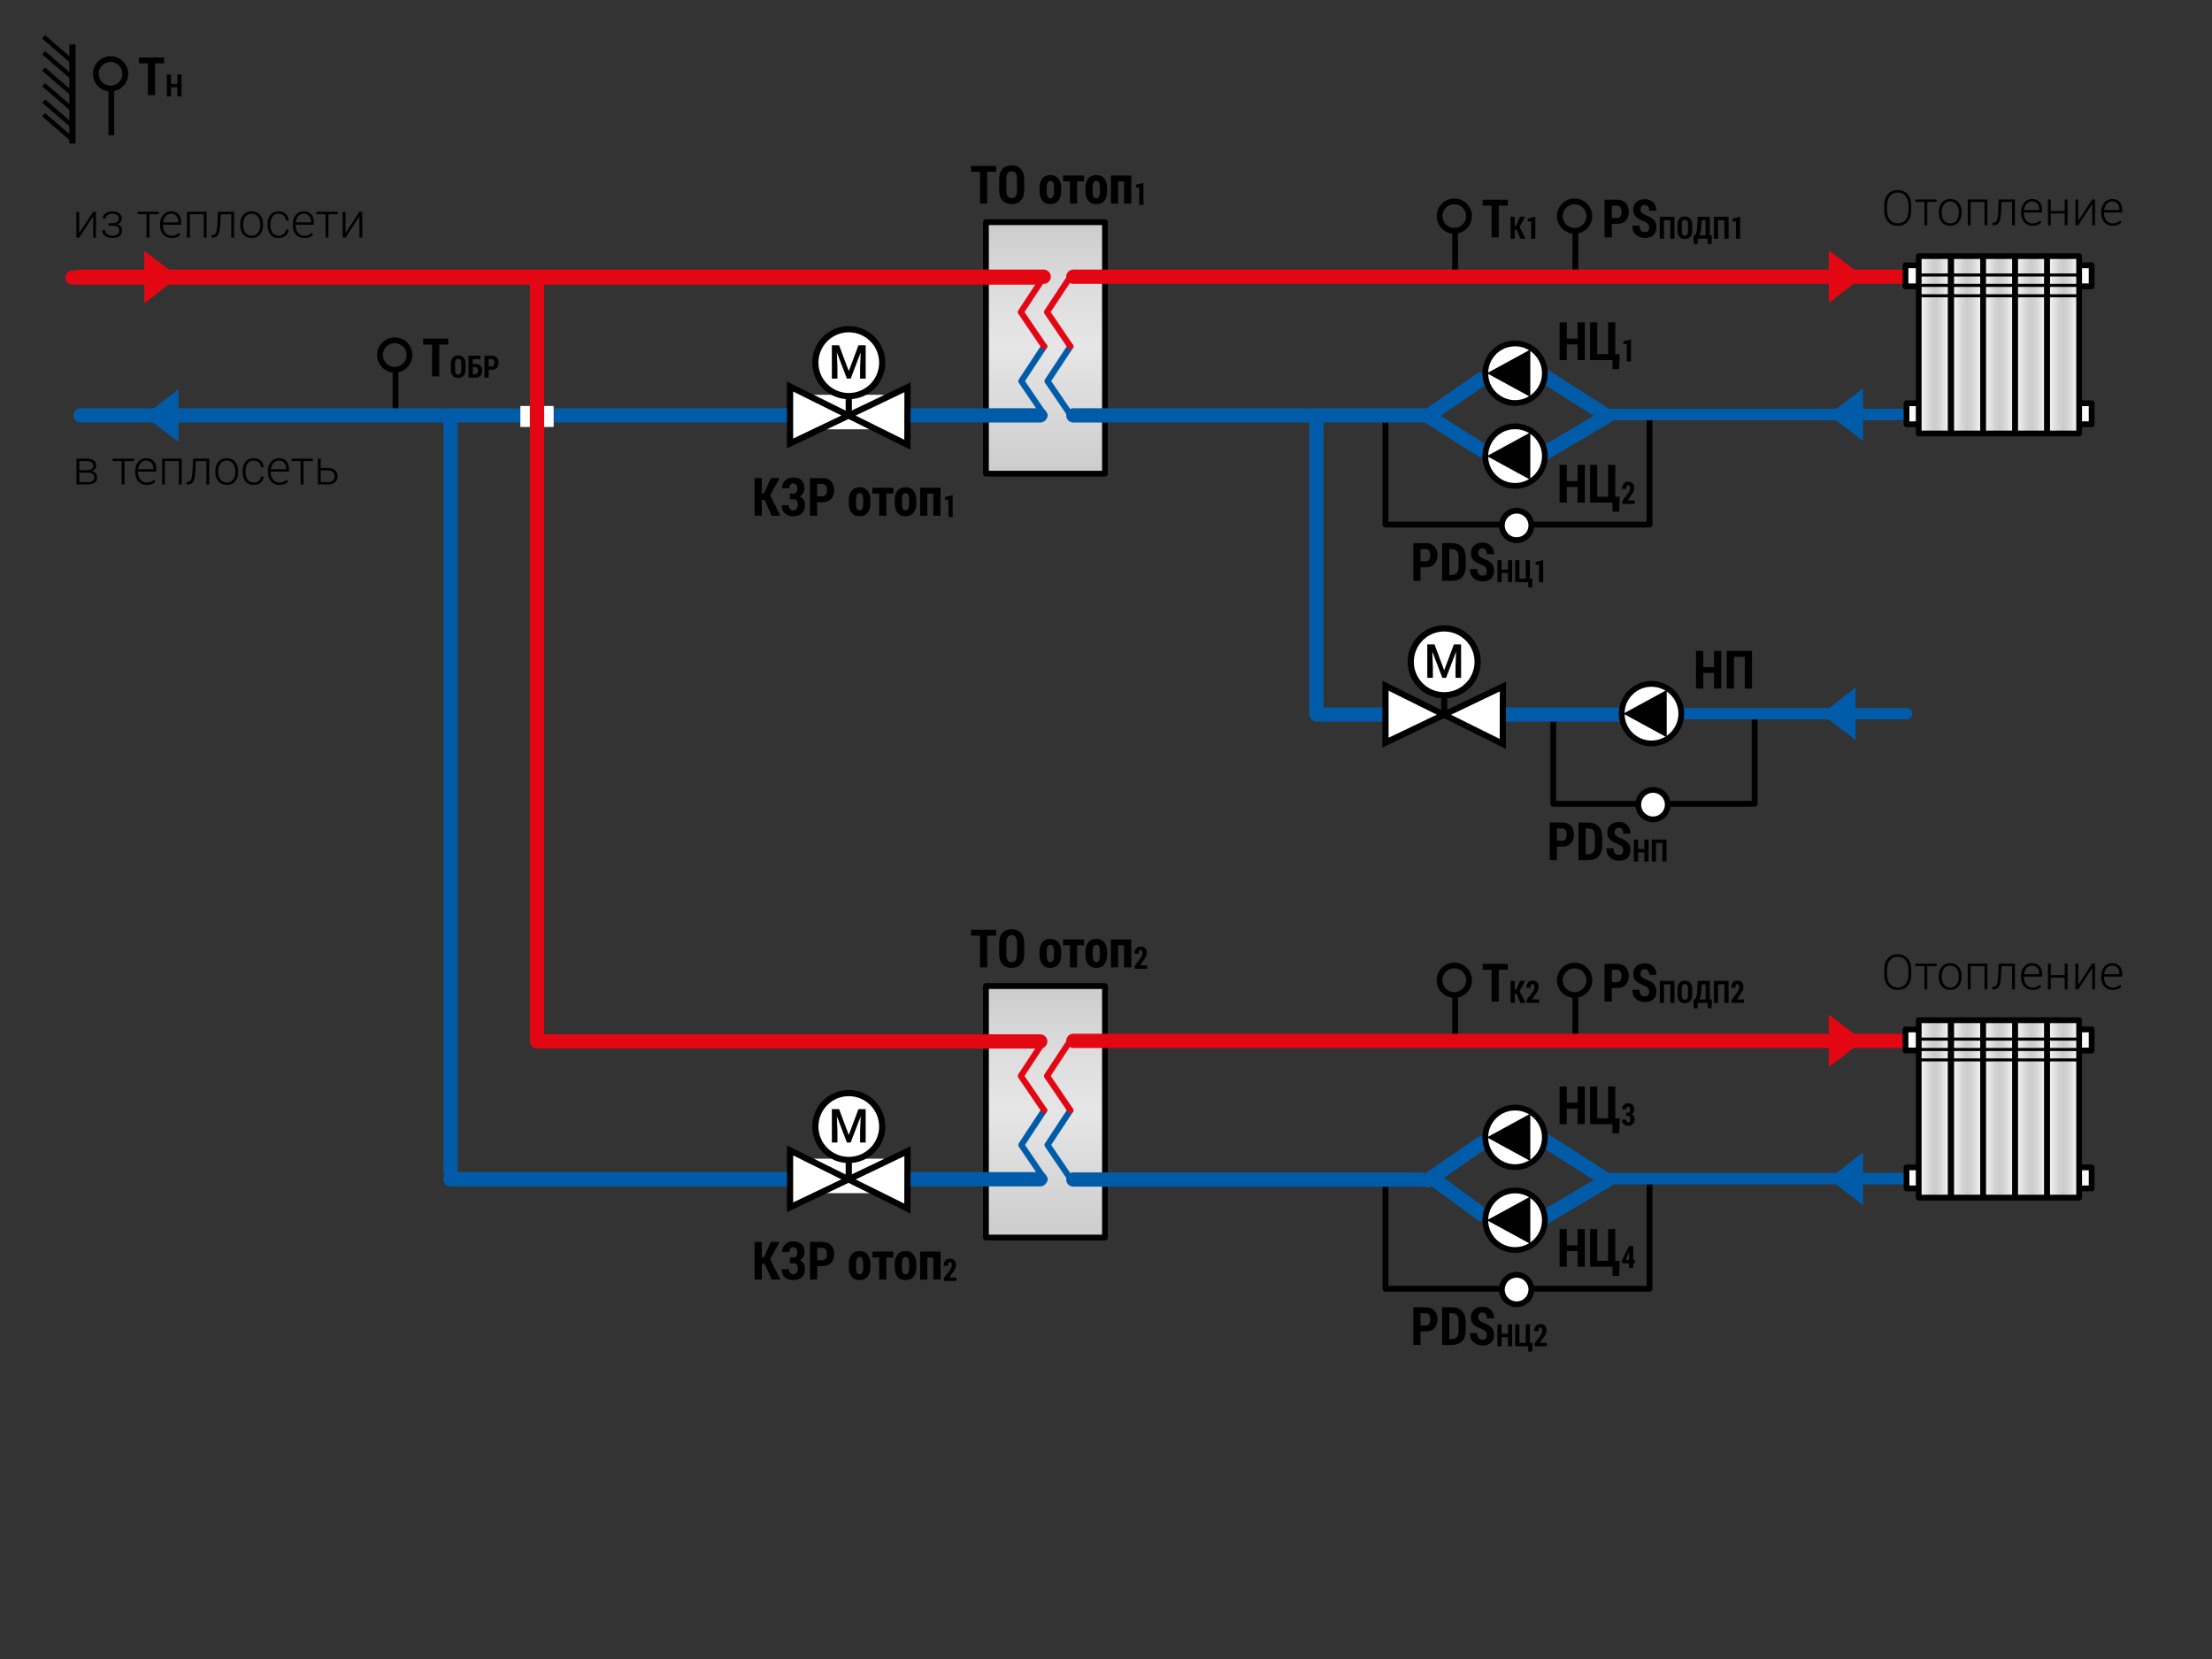 <?xml version="1.0" encoding="utf-8"?>
<!-- Generator: Adobe Illustrator 23.1.0, SVG Export Plug-In . SVG Version: 6.00 Build 0)  -->
<svg version="1.1" id="Слой_1" xmlns="http://www.w3.org/2000/svg" xmlns:xlink="http://www.w3.org/1999/xlink" x="0px" y="0px"
	 width="1200px" height="900px" viewBox="0 0 1200 900" style="enable-background:new 0 0 1200 900;" xml:space="preserve">
<rect x="0" y="0" width="1200" height="900" fill="#333333" stroke="none"/>
<style type="text/css">
	.st0{fill:none;stroke:#F08262;stroke-width:7.735;stroke-linecap:round;stroke-linejoin:round;}
	.st1{fill:url(#SVGID_1_);stroke:#000000;stroke-width:3.132;stroke-linecap:round;stroke-linejoin:round;}
	.st2{fill:none;stroke:#E30613;stroke-width:7.735;stroke-linecap:round;stroke-linejoin:round;}
	.st3{fill:#FFFFFF;}
	.st4{fill:url(#SVGID_2_);stroke:#000000;stroke-width:3.132;stroke-linecap:round;stroke-linejoin:round;}
	.st5{fill:none;stroke:#000000;stroke-width:3.132;stroke-linecap:round;stroke-linejoin:round;}
	.st6{fill:#FFFFFF;stroke:#000000;stroke-width:3.132;}
	.st7{fill:none;stroke:#000000;stroke-width:3.132;}
	.st8{fill:none;stroke:#000000;stroke-width:3.367;}
	.st9{fill:none;stroke:#000000;stroke-width:2.386;}
	.st10{fill:url(#SVGID_3_);stroke:#000000;stroke-width:3.132;stroke-linecap:round;stroke-linejoin:round;}
	.st11{fill:url(#SVGID_4_);stroke:#000000;stroke-width:3.132;stroke-linecap:round;stroke-linejoin:round;}
	.st12{fill:none;stroke:#005CA9;stroke-width:6.265;stroke-linecap:round;stroke-linejoin:round;}
	.st13{fill:none;stroke:#005CA9;stroke-width:7.735;stroke-linecap:round;stroke-linejoin:round;}
	.st14{fill:none;stroke:#005CA9;stroke-width:3.315;stroke-linecap:round;stroke-linejoin:round;}
	.st15{fill:none;stroke:#E30613;stroke-width:3.315;stroke-linecap:round;stroke-linejoin:round;}
	.st16{fill:#E30613;stroke:#FFFFFF;stroke-width:2.652;}
	.st17{fill:#FFFFFF;stroke:#000000;stroke-width:3.367;}
	.st18{fill:#005CA9;}
	.st19{fill:#E30613;}
	.st20{fill:url(#SVGID_5_);stroke:#000000;stroke-width:3.132;stroke-linecap:round;stroke-linejoin:round;}
	.st21{fill:url(#SVGID_6_);stroke:#000000;stroke-width:3.132;stroke-linecap:round;stroke-linejoin:round;}
	.st22{fill:url(#SVGID_7_);stroke:#000000;stroke-width:3.132;stroke-linecap:round;stroke-linejoin:round;}
	.st23{fill:url(#SVGID_8_);stroke:#000000;stroke-width:3.132;stroke-linecap:round;stroke-linejoin:round;}
	.st24{fill:url(#SVGID_9_);stroke:#000000;stroke-width:3.132;stroke-linecap:round;stroke-linejoin:round;}
	.st25{fill:url(#SVGID_10_);stroke:#000000;stroke-width:3.132;stroke-linecap:round;stroke-linejoin:round;}
	.st26{fill:url(#SVGID_11_);stroke:#000000;stroke-width:3.132;stroke-linecap:round;stroke-linejoin:round;}
	.st27{fill:url(#SVGID_12_);stroke:#000000;stroke-width:1.657;stroke-linecap:round;stroke-linejoin:round;}
	.st28{fill:url(#SVGID_13_);stroke:#000000;stroke-width:1.657;stroke-linecap:round;stroke-linejoin:round;}
	.st29{fill:url(#SVGID_14_);stroke:#000000;stroke-width:1.657;stroke-linecap:round;stroke-linejoin:round;}
	.st30{fill:#DADADA;stroke:#000000;stroke-width:3.132;stroke-linecap:round;stroke-linejoin:round;stroke-miterlimit:10;}
	.st31{fill:url(#SVGID_15_);}
	.st32{fill:url(#SVGID_16_);stroke:#000000;stroke-width:3.132;stroke-linecap:round;stroke-linejoin:round;stroke-miterlimit:10;}
	.st33{fill:#DADADA;stroke:#000000;stroke-width:3.181;stroke-linecap:round;stroke-linejoin:round;stroke-miterlimit:10;}
	.st34{stroke:#000000;stroke-width:3.132;stroke-linecap:round;stroke-linejoin:round;stroke-miterlimit:10;}
	.st35{fill:url(#SVGID_17_);stroke:#000000;stroke-width:3.132;stroke-linecap:round;stroke-linejoin:round;}
	.st36{fill:url(#SVGID_18_);}
	.st37{fill:url(#SVGID_19_);stroke:#000000;stroke-width:3.132;stroke-linecap:round;stroke-linejoin:round;stroke-miterlimit:10;}
	.st38{fill:url(#SVGID_20_);stroke:#000000;stroke-width:3.132;stroke-linecap:round;stroke-linejoin:round;}
	.st39{fill:url(#SVGID_21_);}
	.st40{fill:url(#SVGID_22_);stroke:#000000;stroke-width:3.132;stroke-linecap:round;stroke-linejoin:round;stroke-miterlimit:10;}
	.st41{fill:none;stroke:#005CA9;stroke-width:7.735;}
	.st42{fill:none;stroke:#005CA9;stroke-width:7.735;stroke-dasharray:7.874,3.894;}
	.st43{fill:none;stroke:#005CA9;stroke-width:7.735;stroke-dasharray:8.696,4.3;}
	.st44{fill:url(#SVGID_23_);stroke:#000000;stroke-width:3.132;stroke-linecap:round;stroke-linejoin:round;}
	.st45{fill:url(#SVGID_24_);stroke:#000000;stroke-width:3.132;stroke-linecap:round;stroke-linejoin:round;}
	.st46{fill:url(#SVGID_25_);}
	.st47{fill:url(#SVGID_26_);stroke:#000000;stroke-width:3.132;stroke-linecap:round;stroke-linejoin:round;stroke-miterlimit:10;}
	.st48{fill:url(#SVGID_27_);stroke:#000000;stroke-width:3.132;stroke-linecap:round;stroke-linejoin:round;}
	.st49{fill:url(#SVGID_28_);stroke:#000000;stroke-width:3.132;stroke-linecap:round;stroke-linejoin:round;}
	.st50{fill:url(#SVGID_29_);stroke:#000000;stroke-width:3.132;stroke-linecap:round;stroke-linejoin:round;}
	.st51{fill:url(#SVGID_30_);stroke:#000000;stroke-width:3.132;stroke-linecap:round;stroke-linejoin:round;}
	.st52{fill:url(#SVGID_31_);stroke:#000000;stroke-width:3.132;stroke-linecap:round;stroke-linejoin:round;}
	.st53{fill:url(#SVGID_32_);stroke:#000000;stroke-width:3.132;stroke-linecap:round;stroke-linejoin:round;}
	.st54{fill:url(#SVGID_33_);stroke:#000000;stroke-width:3.132;stroke-linecap:round;stroke-linejoin:round;}
	.st55{fill:url(#SVGID_34_);stroke:#000000;stroke-width:3.132;stroke-linecap:round;stroke-linejoin:round;}
	.st56{fill:url(#SVGID_35_);stroke:#000000;stroke-width:3.132;stroke-linecap:round;stroke-linejoin:round;}
	.st57{fill:url(#SVGID_36_);stroke:#000000;stroke-width:1.657;stroke-linecap:round;stroke-linejoin:round;}
	.st58{fill:url(#SVGID_37_);stroke:#000000;stroke-width:1.657;stroke-linecap:round;stroke-linejoin:round;}
	.st59{fill:url(#SVGID_38_);stroke:#000000;stroke-width:1.657;stroke-linecap:round;stroke-linejoin:round;}
	.st60{fill:url(#SVGID_39_);stroke:#000000;stroke-width:3.132;stroke-linecap:round;stroke-linejoin:round;}
	.st61{fill:url(#SVGID_40_);stroke:#000000;stroke-width:3.132;stroke-linecap:round;stroke-linejoin:round;}
	.st62{fill:url(#SVGID_41_);stroke:#000000;stroke-width:3.132;stroke-linecap:round;stroke-linejoin:round;}
	.st63{fill:url(#SVGID_42_);stroke:#000000;stroke-width:3.132;stroke-linecap:round;stroke-linejoin:round;}
	.st64{fill:url(#SVGID_43_);stroke:#000000;stroke-width:3.132;stroke-linecap:round;stroke-linejoin:round;}
	.st65{fill:url(#SVGID_44_);stroke:#000000;stroke-width:3.132;stroke-linecap:round;stroke-linejoin:round;}
	.st66{fill:url(#SVGID_45_);stroke:#000000;stroke-width:3.132;stroke-linecap:round;stroke-linejoin:round;}
	.st67{fill:url(#SVGID_46_);stroke:#000000;stroke-width:1.657;stroke-linecap:round;stroke-linejoin:round;}
	.st68{fill:url(#SVGID_47_);stroke:#000000;stroke-width:1.657;stroke-linecap:round;stroke-linejoin:round;}
	.st69{fill:url(#SVGID_48_);stroke:#000000;stroke-width:1.657;stroke-linecap:round;stroke-linejoin:round;}
	.st70{fill:url(#SVGID_49_);stroke:#000000;stroke-width:3.132;stroke-linecap:round;stroke-linejoin:round;}
	.st71{fill:url(#SVGID_50_);stroke:#000000;stroke-width:3.132;stroke-linecap:round;stroke-linejoin:round;}
	.st72{fill:url(#SVGID_51_);stroke:#000000;stroke-width:3.132;stroke-linecap:round;stroke-linejoin:round;}
	.st73{fill:url(#SVGID_52_);stroke:#000000;stroke-width:3.132;stroke-linecap:round;stroke-linejoin:round;}
	.st74{fill:url(#SVGID_53_);stroke:#000000;stroke-width:3.132;stroke-linecap:round;stroke-linejoin:round;}
	.st75{fill:url(#SVGID_54_);stroke:#000000;stroke-width:3.132;stroke-linecap:round;stroke-linejoin:round;}
	.st76{fill:url(#SVGID_55_);stroke:#000000;stroke-width:3.132;stroke-linecap:round;stroke-linejoin:round;}
	.st77{fill:url(#SVGID_56_);stroke:#000000;stroke-width:1.657;stroke-linecap:round;stroke-linejoin:round;}
	.st78{fill:url(#SVGID_57_);stroke:#000000;stroke-width:1.657;stroke-linecap:round;stroke-linejoin:round;}
	.st79{fill:url(#SVGID_58_);stroke:#000000;stroke-width:1.657;stroke-linecap:round;stroke-linejoin:round;}
	.st80{fill:url(#SVGID_59_);stroke:#000000;stroke-width:3.132;stroke-linecap:round;stroke-linejoin:round;}
	.st81{fill:none;stroke:#F08262;stroke-width:3.315;stroke-linecap:round;stroke-linejoin:round;}
	.st82{fill:none;stroke:#F08262;stroke-width:6.265;stroke-linecap:round;stroke-linejoin:round;}
	.st83{fill:#F08262;}
	.st84{fill:url(#SVGID_60_);stroke:#000000;stroke-width:3.132;stroke-linecap:round;stroke-linejoin:round;}
	.st85{fill:url(#SVGID_61_);stroke:#000000;stroke-width:3.132;stroke-linecap:round;stroke-linejoin:round;}
	.st86{fill:url(#SVGID_62_);stroke:#000000;stroke-width:3.132;stroke-linecap:round;stroke-linejoin:round;}
	.st87{fill:url(#SVGID_63_);stroke:#000000;stroke-width:3.132;stroke-linecap:round;stroke-linejoin:round;}
	.st88{fill:url(#SVGID_64_);stroke:#000000;stroke-width:3.132;stroke-linecap:round;stroke-linejoin:round;}
	.st89{fill:url(#SVGID_65_);stroke:#000000;stroke-width:3.132;stroke-linecap:round;stroke-linejoin:round;}
	.st90{fill:url(#SVGID_66_);stroke:#000000;stroke-width:3.132;stroke-linecap:round;stroke-linejoin:round;}
	.st91{fill:url(#SVGID_67_);stroke:#000000;stroke-width:1.657;stroke-linecap:round;stroke-linejoin:round;}
	.st92{fill:url(#SVGID_68_);stroke:#000000;stroke-width:1.657;stroke-linecap:round;stroke-linejoin:round;}
	.st93{fill:url(#SVGID_69_);stroke:#000000;stroke-width:1.657;stroke-linecap:round;stroke-linejoin:round;}
	.st94{fill:url(#SVGID_70_);}
	.st95{fill:url(#SVGID_71_);stroke:#000000;stroke-width:3.132;stroke-linecap:round;stroke-linejoin:round;stroke-miterlimit:10;}
	.st96{fill:none;stroke:#F08262;stroke-width:7.735;stroke-linejoin:round;}
	.st97{fill:none;stroke:#F08262;stroke-width:7.735;stroke-linejoin:round;stroke-dasharray:7.925,3.919;}
</style>
<polyline class="st5" points="894.89,225.718 894.89,284.599 751.611,284.599 751.611,226.173 "/>
<path class="st6" d="M822.751,293.032c4.415,0,7.993-3.578,7.993-7.994c0-4.415-3.579-7.994-7.993-7.994s-7.993,3.579-7.993,7.994
	C814.757,289.454,818.336,293.032,822.751,293.032"/>
<g>
	<path d="M770.625,307.755v7.323h-3.914v-20.425h6.818c1.973,0,3.519,0.594,4.636,1.781c1.118,1.188,1.677,2.777,1.677,4.77
		c0,2.001-0.559,3.594-1.677,4.776c-1.117,1.184-2.663,1.774-4.636,1.774H770.625z M770.625,304.556h2.904
		c0.795,0,1.394-0.309,1.795-0.926c0.402-0.617,0.604-1.417,0.604-2.398c0-1.001-0.201-1.814-0.604-2.441
		c-0.401-0.626-1-0.939-1.795-0.939h-2.904V304.556z"/>
	<path d="M782.324,315.078v-20.425h5.148c2.534,0,4.454,0.691,5.759,2.076c1.305,1.384,1.957,3.507,1.957,6.368v3.563
		c0,2.871-0.652,4.992-1.957,6.362s-3.238,2.055-5.801,2.055H782.324z M786.238,297.851v14.042h0.968
		c1.59,0,2.668-0.391,3.233-1.171c0.566-0.781,0.85-2.135,0.85-4.062v-3.591c0-1.927-0.281-3.278-0.842-4.055
		c-0.562-0.776-1.628-1.164-3.199-1.164H786.238z"/>
	<path d="M806.607,309.747c0-0.813-0.185-1.444-0.554-1.894c-0.37-0.449-1.036-0.902-1.999-1.36
		c-2.067-0.758-3.599-1.593-4.595-2.505c-0.996-0.911-1.494-2.232-1.494-3.963c0-1.711,0.583-3.083,1.747-4.117
		c1.164-1.033,2.687-1.55,4.565-1.55c1.88,0,3.396,0.582,4.546,1.746c1.15,1.165,1.726,2.678,1.726,4.538h-3.914
		c0-0.963-0.206-1.728-0.617-2.293c-0.412-0.566-1.015-0.849-1.81-0.849c-0.748,0-1.323,0.238-1.726,0.715
		c-0.402,0.478-0.604,1.085-0.604,1.824c0,0.683,0.227,1.236,0.681,1.662c0.453,0.426,1.255,0.909,2.405,1.452
		c1.88,0.664,3.276,1.486,4.188,2.469c0.912,0.982,1.368,2.348,1.368,4.097c0,1.805-0.552,3.198-1.655,4.18
		c-1.104,0.982-2.609,1.474-4.518,1.474c-1.898,0-3.519-0.562-4.86-1.684s-2.013-2.787-2.013-4.994h3.928
		c0,1.3,0.233,2.217,0.701,2.749c0.468,0.533,1.216,0.8,2.244,0.8c0.786,0,1.358-0.22,1.719-0.659S806.607,310.533,806.607,309.747z
		"/>
	<path d="M820.339,315.805h-2.282v-4.932h-3.41v4.932h-2.282v-11.908h2.282v5.12h3.41v-5.12h2.282V315.805z"/>
	<path d="M821.999,303.897h2.273v10.052h3.418v-10.052h2.282v10.06h1.398l-0.155,4.72h-2.126v-2.871h-7.091V303.897z"/>
	<path d="M837.17,315.805h-2.273V306.4l-1.816,0.049v-1.554l4.09-1.006V315.805z"/>
</g>
<g>
	<path d="M859.759,272.65h-3.914v-8.458h-5.85v8.458h-3.914v-20.424h3.914v8.781h5.85v-8.781h3.914V272.65z"/>
	<path d="M862.606,252.226h3.899v17.24h5.864v-17.24h3.914v17.254h2.398l-0.267,8.094h-3.647v-4.924h-12.162V252.226z"/>
	<path d="M886.812,273.378h-6.714v-1.578l3.083-4.114c0.409-0.621,0.699-1.153,0.871-1.595s0.258-0.854,0.258-1.235
		c0-0.517-0.089-0.928-0.266-1.234c-0.178-0.306-0.438-0.458-0.781-0.458c-0.354,0-0.622,0.186-0.802,0.556
		c-0.18,0.371-0.27,0.867-0.27,1.489h-2.282c0-1.124,0.3-2.055,0.899-2.797c0.6-0.741,1.418-1.112,2.454-1.112
		c1.068,0,1.891,0.312,2.466,0.933c0.575,0.622,0.862,1.488,0.862,2.6c0,0.753-0.159,1.432-0.479,2.037
		c-0.318,0.604-0.865,1.415-1.64,2.429l-1.431,2.225h3.77V273.378z"/>
</g>
<polyline class="st5" points="894.89,640.259 894.89,699.14 751.611,699.14 751.611,640.714 "/>
<path class="st6" d="M822.751,707.573c4.415,0,7.993-3.578,7.993-7.994c0-4.414-3.579-7.994-7.993-7.994s-7.993,3.579-7.993,7.994
	C814.757,703.995,818.336,707.573,822.751,707.573"/>
<g>
	<path d="M770.625,722.296v7.323h-3.914v-20.425h6.818c1.973,0,3.519,0.594,4.636,1.781c1.118,1.188,1.677,2.777,1.677,4.77
		c0,2.001-0.559,3.594-1.677,4.776c-1.117,1.184-2.663,1.774-4.636,1.774H770.625z M770.625,719.097h2.904
		c0.795,0,1.394-0.309,1.795-0.926c0.402-0.617,0.604-1.417,0.604-2.398c0-1.001-0.201-1.814-0.604-2.441
		c-0.401-0.626-1-0.939-1.795-0.939h-2.904V719.097z"/>
	<path d="M782.324,729.619v-20.425h5.148c2.534,0,4.454,0.691,5.759,2.076c1.305,1.384,1.957,3.507,1.957,6.368v3.563
		c0,2.871-0.652,4.992-1.957,6.362s-3.238,2.055-5.801,2.055H782.324z M786.238,712.392v14.042h0.968
		c1.59,0,2.668-0.391,3.233-1.171c0.566-0.781,0.85-2.135,0.85-4.062v-3.591c0-1.927-0.281-3.278-0.842-4.055
		c-0.562-0.776-1.628-1.164-3.199-1.164H786.238z"/>
	<path d="M806.607,724.288c0-0.813-0.185-1.444-0.554-1.894c-0.37-0.449-1.036-0.902-1.999-1.36
		c-2.067-0.758-3.599-1.593-4.595-2.505c-0.996-0.911-1.494-2.232-1.494-3.963c0-1.711,0.583-3.083,1.747-4.117
		c1.164-1.033,2.687-1.55,4.565-1.55c1.88,0,3.396,0.582,4.546,1.746c1.15,1.165,1.726,2.678,1.726,4.538h-3.914
		c0-0.963-0.206-1.728-0.617-2.293c-0.412-0.566-1.015-0.849-1.81-0.849c-0.748,0-1.323,0.238-1.726,0.715
		c-0.402,0.478-0.604,1.085-0.604,1.824c0,0.683,0.227,1.236,0.681,1.662c0.453,0.426,1.255,0.909,2.405,1.452
		c1.88,0.664,3.276,1.486,4.188,2.469c0.912,0.982,1.368,2.348,1.368,4.097c0,1.805-0.552,3.198-1.655,4.18
		c-1.104,0.982-2.609,1.474-4.518,1.474c-1.898,0-3.519-0.562-4.86-1.684s-2.013-2.787-2.013-4.994h3.928
		c0,1.3,0.233,2.217,0.701,2.749c0.468,0.533,1.216,0.8,2.244,0.8c0.786,0,1.358-0.22,1.719-0.659S806.607,725.074,806.607,724.288z
		"/>
	<path d="M820.339,730.346h-2.282v-4.932h-3.41v4.932h-2.282v-11.908h2.282v5.12h3.41v-5.12h2.282V730.346z"/>
	<path d="M821.999,718.438h2.273v10.052h3.418v-10.052h2.282v10.06h1.398l-0.155,4.72h-2.126v-2.871h-7.091V718.438z"/>
	<path d="M839.189,730.346h-6.714v-1.578l3.083-4.114c0.409-0.621,0.699-1.153,0.871-1.595s0.258-0.854,0.258-1.235
		c0-0.518-0.089-0.929-0.266-1.234c-0.178-0.306-0.438-0.458-0.781-0.458c-0.354,0-0.622,0.186-0.802,0.556
		c-0.18,0.371-0.27,0.867-0.27,1.489h-2.282c0-1.124,0.3-2.056,0.899-2.798c0.6-0.741,1.418-1.112,2.454-1.112
		c1.068,0,1.891,0.312,2.466,0.933c0.575,0.622,0.862,1.488,0.862,2.601c0,0.753-0.159,1.432-0.479,2.037
		c-0.318,0.604-0.865,1.415-1.64,2.429l-1.431,2.225h3.77V730.346z"/>
</g>
<g>
	<polyline class="st18" points="1006.687,372.9 988.123,387.359 1006.687,401.487 	"/>
</g>
<g>
	<line class="st7" x1="214.56" y1="200.593" x2="214.56" y2="225.899"/>
	<path class="st7" d="M214.138,200.593c-4.415,0-7.993-3.578-7.993-7.994c0-4.415,3.579-7.994,7.993-7.994s7.993,3.579,7.993,7.994
		C222.132,197.014,218.553,200.593,214.138,200.593"/>
</g>
<g>
	<path d="M243.181,186.92h-4.882v17.227h-3.9V186.92h-4.868v-3.199h13.65V186.92z"/>
	<path d="M252.525,200.596c0,1.439-0.354,2.541-1.063,3.304c-0.708,0.763-1.679,1.145-2.911,1.145c-1.238,0-2.207-0.382-2.908-1.145
		s-1.051-1.865-1.051-3.304v-3.337c0-1.434,0.35-2.537,1.051-3.308s1.665-1.157,2.891-1.157c1.238,0,2.212,0.386,2.924,1.157
		s1.067,1.874,1.067,3.308V200.596z M250.243,197.243c0-0.889-0.141-1.541-0.421-1.955c-0.281-0.414-0.71-0.621-1.288-0.621
		c-0.578,0-0.999,0.206-1.264,0.617s-0.396,1.064-0.396,1.959v3.353c0,0.899,0.135,1.555,0.405,1.967s0.694,0.618,1.272,0.618
		c0.572,0,0.998-0.207,1.275-0.622c0.278-0.415,0.417-1.069,0.417-1.963V197.243z"/>
	<path d="M260.581,194.831h-4.106v2.519h1.399c1.156,0,2.066,0.334,2.731,1.002c0.665,0.668,0.998,1.574,0.998,2.719
		c0,1.162-0.334,2.086-1.001,2.773c-0.668,0.687-1.578,1.03-2.728,1.03h-3.697v-11.908h6.404V194.831z M256.475,199.206v3.811h1.399
		c0.469,0,0.829-0.183,1.079-0.548c0.251-0.365,0.376-0.837,0.376-1.415c0-0.551-0.125-0.997-0.376-1.337
		c-0.25-0.34-0.61-0.511-1.079-0.511H256.475z"/>
	<path d="M265.111,200.605v4.269h-2.282v-11.908h3.975c1.15,0,2.051,0.346,2.703,1.039s0.978,1.619,0.978,2.781
		c0,1.167-0.326,2.095-0.978,2.785s-1.553,1.035-2.703,1.035H265.111z M265.111,198.74h1.693c0.463,0,0.812-0.18,1.046-0.54
		s0.352-0.826,0.352-1.398c0-0.583-0.118-1.058-0.352-1.423s-0.583-0.548-1.046-0.548h-1.693V198.74z"/>
</g>
<linearGradient id="SVGID_1_" gradientUnits="userSpaceOnUse" x1="567.155" y1="256.972" x2="567.155" y2="120.55">
	<stop  offset="0" style="stop-color:#CCCCCC"/>
	<stop  offset="0.505" style="stop-color:#E6E6E6"/>
	<stop  offset="0.717" style="stop-color:#DEDEDE"/>
	<stop  offset="1" style="stop-color:#CCCCCC"/>
</linearGradient>
<rect x="534.868" y="120.55" class="st1" width="64.574" height="136.422"/>
<g>
	<path d="M540.444,93.197h-4.882v17.227h-3.9V93.197h-4.868v-3.199h13.65V93.197z"/>
	<path d="M555.637,103.087c0,2.469-0.608,4.358-1.824,5.667c-1.216,1.31-2.881,1.964-4.994,1.964c-2.123,0-3.785-0.654-4.987-1.964
		c-1.202-1.309-1.803-3.198-1.803-5.667v-5.724c0-2.459,0.601-4.351,1.803-5.674c1.202-1.323,2.854-1.985,4.959-1.985
		c2.123,0,3.794,0.662,5.015,1.985c1.22,1.324,1.831,3.215,1.831,5.674V103.087z M551.723,97.335c0-1.524-0.241-2.642-0.722-3.353
		c-0.482-0.71-1.218-1.066-2.209-1.066c-0.992,0-1.714,0.353-2.167,1.059s-0.681,1.826-0.681,3.36v5.751
		c0,1.543,0.232,2.668,0.695,3.374s1.19,1.059,2.181,1.059c0.982,0,1.711-0.355,2.188-1.066c0.477-0.71,0.715-1.833,0.715-3.367
		V97.335z"/>
	<path d="M563.941,101.908c0-2.085,0.505-3.764,1.515-5.036c1.01-1.272,2.459-1.908,4.349-1.908c1.898,0,3.353,0.636,4.363,1.908
		c1.01,1.272,1.515,2.951,1.515,5.036v1.88c0,2.095-0.503,3.771-1.508,5.029c-1.006,1.258-2.453,1.887-4.342,1.887
		c-1.908,0-3.367-0.629-4.377-1.887c-1.01-1.257-1.515-2.934-1.515-5.029V101.908z M567.855,103.788c0,1.197,0.14,2.121,0.421,2.771
		c0.28,0.65,0.799,0.975,1.557,0.975c0.72,0,1.225-0.328,1.515-0.982c0.29-0.655,0.435-1.576,0.435-2.764v-1.88
		c0-1.169-0.145-2.085-0.435-2.75c-0.29-0.664-0.805-0.996-1.543-0.996s-1.249,0.332-1.529,0.996
		c-0.281,0.664-0.421,1.581-0.421,2.75V103.788z"/>
	<path d="M588.084,98.415h-3.746v12.008h-3.914V98.415h-3.717v-3.17h11.377V98.415z"/>
	<path d="M588.856,101.908c0-2.085,0.505-3.764,1.515-5.036c1.01-1.272,2.459-1.908,4.349-1.908c1.898,0,3.353,0.636,4.363,1.908
		c1.01,1.272,1.515,2.951,1.515,5.036v1.88c0,2.095-0.503,3.771-1.508,5.029c-1.006,1.258-2.453,1.887-4.342,1.887
		c-1.908,0-3.367-0.629-4.377-1.887c-1.01-1.257-1.515-2.934-1.515-5.029V101.908z M592.77,103.788c0,1.197,0.14,2.121,0.421,2.771
		c0.28,0.65,0.799,0.975,1.557,0.975c0.72,0,1.225-0.328,1.515-0.982c0.29-0.655,0.435-1.576,0.435-2.764v-1.88
		c0-1.169-0.145-2.085-0.435-2.75c-0.29-0.664-0.805-0.996-1.543-0.996s-1.249,0.332-1.529,0.996
		c-0.281,0.664-0.421,1.581-0.421,2.75V103.788z"/>
	<path d="M613.729,110.423h-3.928v-11.98h-3.227v11.98h-3.899V95.245h11.054V110.423z"/>
	<path d="M620.3,111.151h-2.274v-9.405l-1.815,0.049v-1.554l4.09-1.006V111.151z"/>
</g>
<line class="st13" x1="492.319" y1="225.35" x2="564.31" y2="225.35"/>
<polyline class="st14" points="566.465,187.931 554.073,206.755 566.739,225.395 "/>
<polyline class="st15" points="566.191,150.486 553.799,169.303 566.465,187.931 "/>
<polyline class="st14" points="580.675,187.931 568.283,206.755 580.949,225.395 "/>
<polyline class="st15" points="580.401,150.486 568.01,169.303 580.675,187.931 "/>
<g>
	<path d="M414.893,271.286h-1.599v8.487h-3.914v-20.426h3.914v8.305h1.178l3.675-8.305h4.784l-5.134,9.385l5.569,11.041h-4.756
		L414.893,271.286z"/>
	<path d="M436.455,264.875c0,0.954-0.227,1.814-0.681,2.581c-0.454,0.768-1.087,1.38-1.9,1.838c0.926,0.402,1.629,1.001,2.111,1.796
		c0.482,0.795,0.723,1.791,0.723,2.988c0,1.907-0.584,3.383-1.753,4.426c-1.169,1.043-2.727,1.563-4.671,1.563
		c-1.721,0-3.187-0.495-4.398-1.486c-1.211-0.991-1.817-2.483-1.817-4.476h3.914c0,0.813,0.212,1.48,0.638,1.999
		c0.425,0.52,0.979,0.779,1.663,0.779c0.786,0,1.4-0.262,1.845-0.786c0.444-0.523,0.666-1.216,0.666-2.076
		c0-1.112-0.187-1.91-0.561-2.392s-0.949-0.723-1.726-0.723H428.5v-3.101h2.006c0.711,0,1.228-0.245,1.55-0.736
		s0.484-1.204,0.484-2.139c0-0.786-0.189-1.429-0.568-1.93c-0.379-0.5-0.942-0.75-1.69-0.75c-0.617,0-1.118,0.234-1.501,0.702
		c-0.384,0.468-0.575,1.104-0.575,1.908h-3.914c0-1.777,0.57-3.189,1.711-4.237s2.567-1.571,4.279-1.571
		c1.936,0,3.448,0.496,4.538,1.487C435.91,261.531,436.455,262.976,436.455,264.875z"/>
	<path d="M443.314,272.45v7.323H439.4v-20.426h6.818c1.973,0,3.519,0.594,4.636,1.782s1.676,2.777,1.676,4.77
		c0,2.001-0.559,3.594-1.676,4.776c-1.118,1.184-2.663,1.774-4.636,1.774H443.314z M443.314,269.252h2.904
		c0.795,0,1.394-0.309,1.795-0.926c0.402-0.617,0.604-1.417,0.604-2.399c0-1-0.201-1.814-0.604-2.441
		c-0.402-0.626-1-0.939-1.795-0.939h-2.904V269.252z"/>
	<path d="M460.457,271.257c0-2.085,0.505-3.764,1.515-5.036c1.01-1.271,2.459-1.908,4.349-1.908c1.898,0,3.353,0.636,4.363,1.908
		c1.01,1.272,1.515,2.951,1.515,5.036v1.88c0,2.095-0.503,3.771-1.508,5.029c-1.006,1.258-2.453,1.887-4.342,1.887
		c-1.908,0-3.367-0.629-4.377-1.887c-1.01-1.258-1.515-2.935-1.515-5.029V271.257z M464.371,273.137c0,1.197,0.14,2.121,0.421,2.771
		c0.28,0.65,0.799,0.976,1.557,0.976c0.72,0,1.225-0.328,1.515-0.982c0.29-0.654,0.435-1.576,0.435-2.764v-1.88
		c0-1.169-0.145-2.085-0.435-2.749c-0.29-0.664-0.805-0.996-1.543-0.996s-1.249,0.332-1.529,0.996
		c-0.281,0.664-0.421,1.58-0.421,2.749V273.137z"/>
	<path d="M484.6,267.764h-3.746v12.009h-3.914v-12.009h-3.717v-3.17H484.6V267.764z"/>
	<path d="M485.371,271.257c0-2.085,0.505-3.764,1.515-5.036c1.01-1.271,2.459-1.908,4.349-1.908c1.898,0,3.353,0.636,4.363,1.908
		c1.01,1.272,1.515,2.951,1.515,5.036v1.88c0,2.095-0.503,3.771-1.508,5.029c-1.006,1.258-2.453,1.887-4.342,1.887
		c-1.908,0-3.367-0.629-4.377-1.887c-1.01-1.258-1.515-2.935-1.515-5.029V271.257z M489.285,273.137c0,1.197,0.14,2.121,0.421,2.771
		c0.28,0.65,0.799,0.976,1.557,0.976c0.72,0,1.225-0.328,1.515-0.982c0.29-0.654,0.435-1.576,0.435-2.764v-1.88
		c0-1.169-0.145-2.085-0.435-2.749c-0.29-0.664-0.805-0.996-1.543-0.996s-1.249,0.332-1.529,0.996
		c-0.281,0.664-0.421,1.58-0.421,2.749V273.137z"/>
	<path d="M510.244,279.773h-3.928v-11.98h-3.227v11.98h-3.899v-15.179h11.054V279.773z"/>
	<path d="M516.815,280.5h-2.274v-9.405l-1.815,0.049v-1.554l4.089-1.006V280.5z"/>
</g>
<line class="st2" x1="43.687" y1="150.124" x2="566.191" y2="150.124"/>
<line class="st13" x1="43.687" y1="225.35" x2="428.602" y2="225.35"/>
<g>
	<polyline class="st18" points="96.82,211.147 78.256,225.607 96.82,239.735 	"/>
</g>
<g>
	<polyline class="st19" points="78.256,164.631 96.82,150.172 78.256,136.044 	"/>
</g>
<g>
	<path d="M50.53,114.886h1.554v14.011H50.53v-11.512l-0.039-0.013l-7.523,11.525h-1.541v-14.011h1.541v11.512l0.039,0.013
		L50.53,114.886z"/>
	<path d="M65.991,118.615c0,0.691-0.205,1.304-0.615,1.839c-0.41,0.535-0.995,0.945-1.755,1.23v0.039
		c0.88,0.25,1.539,0.654,1.975,1.211c0.436,0.557,0.654,1.262,0.654,2.117c0,1.303-0.481,2.309-1.444,3.017
		c-0.963,0.708-2.264,1.062-3.904,1.062c-1.476,0-2.75-0.358-3.82-1.075c-1.07-0.716-1.605-1.774-1.605-3.172h1.554
		c0,0.846,0.36,1.549,1.082,2.111c0.721,0.561,1.651,0.841,2.791,0.841c1.234,0,2.173-0.246,2.816-0.738
		c0.643-0.492,0.965-1.166,0.965-2.02c0-0.941-0.298-1.619-0.894-2.033s-1.541-0.622-2.836-0.622h-2.137v-1.347h2.137
		c1.251,0,2.145-0.209,2.681-0.628c0.535-0.419,0.803-1.038,0.803-1.858c0-0.786-0.283-1.418-0.848-1.897s-1.461-0.719-2.687-0.719
		c-1.027,0-1.893,0.25-2.596,0.751c-0.704,0.501-1.056,1.148-1.056,1.942h-1.541c0-1.208,0.499-2.177,1.496-2.907
		c0.997-0.729,2.229-1.094,3.697-1.094c1.631,0,2.888,0.334,3.768,1.003C65.551,116.339,65.991,117.32,65.991,118.615z"/>
	<path d="M86.166,116.207h-5.102v12.69H79.51v-12.69h-4.908v-1.321h11.563V116.207z"/>
	<path d="M93.093,129.156c-1.865,0-3.373-0.632-4.526-1.897c-1.152-1.265-1.729-2.916-1.729-4.953v-0.712
		c0-2.046,0.572-3.719,1.716-5.018c1.144-1.299,2.549-1.949,4.215-1.949c1.752,0,3.11,0.533,4.073,1.599
		c0.962,1.066,1.444,2.527,1.444,4.383v1.321h-9.894v0.375c0,1.606,0.427,2.931,1.282,3.976c0.854,1.044,1.994,1.567,3.418,1.567
		c0.854,0,1.604-0.123,2.247-0.369s1.254-0.637,1.833-1.172l0.66,1.062c-0.526,0.552-1.17,0.988-1.929,1.308
		C95.144,128.996,94.207,129.156,93.093,129.156z M92.77,115.948c-1.166,0-2.135,0.434-2.907,1.301s-1.245,1.992-1.418,3.374h8.301
		v-0.389c0-1.243-0.35-2.268-1.049-3.075C94.997,116.352,94.021,115.948,92.77,115.948z"/>
	<path d="M112.09,128.897h-1.554V116.22h-7.549v12.677h-1.554v-14.011h10.657V128.897z"/>
	<path d="M127.008,114.886v14.011h-1.554V116.22h-5.736l-0.194,4.856c-0.129,2.875-0.483,4.897-1.062,6.067
		c-0.579,1.169-1.627,1.754-3.147,1.754h-0.557l0.026-1.386l0.479-0.013c0.941,0,1.599-0.449,1.975-1.347
		c0.376-0.898,0.62-2.59,0.732-5.076l0.259-6.19H127.008z"/>
	<path d="M130.323,121.684c0-2.106,0.557-3.809,1.67-5.108c1.114-1.299,2.62-1.949,4.52-1.949c1.908,0,3.418,0.65,4.532,1.949
		c1.114,1.299,1.67,3.002,1.67,5.108v0.428c0,2.115-0.555,3.818-1.664,5.108c-1.109,1.291-2.614,1.936-4.513,1.936
		c-1.917,0-3.432-0.645-4.545-1.936c-1.113-1.291-1.67-2.994-1.67-5.108V121.684z M131.877,122.112c0,1.657,0.403,3.028,1.21,4.111
		s1.958,1.625,3.451,1.625c1.476,0,2.618-0.542,3.425-1.625s1.211-2.454,1.211-4.111v-0.428c0-1.623-0.408-2.984-1.224-4.085
		c-0.816-1.101-1.962-1.651-3.438-1.651c-1.485,0-2.629,0.55-3.432,1.651c-0.803,1.101-1.204,2.463-1.204,4.085V122.112z"/>
	<path d="M151.146,127.848c1.053,0,1.953-0.285,2.7-0.854c0.747-0.57,1.146-1.377,1.198-2.422h1.489
		c-0.043,1.347-0.583,2.448-1.619,3.302c-1.036,0.854-2.292,1.282-3.768,1.282c-1.942,0-3.425-0.641-4.448-1.923
		c-1.023-1.282-1.535-2.972-1.535-5.069v-0.544c0-2.081,0.512-3.766,1.535-5.057s2.501-1.936,4.435-1.936
		c1.554,0,2.832,0.449,3.833,1.347s1.523,2.111,1.567,3.639h-1.489c-0.043-1.122-0.432-2.014-1.166-2.674
		c-0.734-0.661-1.649-0.991-2.745-0.991c-1.537,0-2.657,0.531-3.36,1.593s-1.055,2.421-1.055,4.079v0.544
		c0,1.692,0.352,3.063,1.055,4.111S149.6,127.848,151.146,127.848z"/>
	<path d="M165.092,129.156c-1.865,0-3.373-0.632-4.526-1.897c-1.152-1.265-1.729-2.916-1.729-4.953v-0.712
		c0-2.046,0.572-3.719,1.716-5.018c1.144-1.299,2.549-1.949,4.215-1.949c1.752,0,3.11,0.533,4.073,1.599
		c0.962,1.066,1.444,2.527,1.444,4.383v1.321h-9.894v0.375c0,1.606,0.427,2.931,1.282,3.976c0.854,1.044,1.994,1.567,3.418,1.567
		c0.854,0,1.604-0.123,2.247-0.369s1.254-0.637,1.833-1.172l0.66,1.062c-0.526,0.552-1.17,0.988-1.929,1.308
		C167.142,128.996,166.206,129.156,165.092,129.156z M164.768,115.948c-1.166,0-2.135,0.434-2.907,1.301s-1.245,1.992-1.418,3.374
		h8.301v-0.389c0-1.243-0.35-2.268-1.049-3.075C166.995,116.352,166.02,115.948,164.768,115.948z"/>
	<path d="M183.247,116.207h-5.102v12.69h-1.554v-12.69h-4.908v-1.321h11.563V116.207z"/>
	<path d="M194.992,114.886h1.554v14.011h-1.554v-11.512l-0.039-0.013l-7.523,11.525h-1.541v-14.011h1.541v11.512l0.039,0.013
		L194.992,114.886z"/>
</g>
<g>
	<path d="M41.491,262.818v-14.011h5.141c1.778,0,3.143,0.307,4.092,0.919c0.949,0.613,1.424,1.554,1.424,2.823
		c0,0.725-0.209,1.355-0.628,1.891c-0.419,0.535-1.012,0.919-1.781,1.152v0.039c0.898,0.164,1.617,0.55,2.156,1.159
		c0.539,0.608,0.809,1.323,0.809,2.143c0,1.295-0.456,2.266-1.366,2.914s-2.182,0.971-3.813,0.971H41.491z M43.032,255.075h3.923
		c1.217-0.017,2.13-0.231,2.739-0.641c0.609-0.41,0.913-1.025,0.913-1.845c0-0.846-0.328-1.467-0.984-1.865
		c-0.656-0.397-1.653-0.596-2.991-0.596h-3.6V255.075z M43.032,256.37v5.154h4.493c1.183,0,2.085-0.22,2.707-0.661
		c0.622-0.44,0.932-1.092,0.932-1.955c0-0.794-0.315-1.416-0.945-1.865c-0.63-0.449-1.528-0.673-2.693-0.673H43.032z"/>
	<path d="M72.66,250.128h-5.102v12.69h-1.554v-12.69h-4.908v-1.321H72.66V250.128z"/>
	<path d="M79.587,263.077c-1.865,0-3.373-0.632-4.526-1.897c-1.152-1.265-1.729-2.916-1.729-4.953v-0.712
		c0-2.046,0.572-3.719,1.716-5.018c1.144-1.299,2.549-1.949,4.215-1.949c1.752,0,3.11,0.533,4.073,1.599
		c0.962,1.066,1.444,2.527,1.444,4.383v1.321h-9.894v0.375c0,1.606,0.427,2.931,1.282,3.976c0.854,1.044,1.994,1.567,3.418,1.567
		c0.854,0,1.604-0.123,2.247-0.369s1.254-0.637,1.833-1.172l0.66,1.062c-0.526,0.552-1.17,0.988-1.929,1.308
		C81.638,262.918,80.701,263.077,79.587,263.077z M79.264,249.869c-1.166,0-2.135,0.434-2.907,1.301s-1.245,1.992-1.418,3.374h8.301
		v-0.389c0-1.243-0.35-2.268-1.049-3.075C81.491,250.273,80.515,249.869,79.264,249.869z"/>
	<path d="M98.584,262.818H97.03v-12.677h-7.549v12.677h-1.554v-14.011h10.657V262.818z"/>
	<path d="M113.502,248.807v14.011h-1.554v-12.677h-5.736l-0.194,4.856c-0.129,2.875-0.483,4.897-1.062,6.067
		c-0.579,1.169-1.627,1.754-3.147,1.754h-0.557l0.026-1.386l0.479-0.013c0.941,0,1.599-0.449,1.975-1.347
		c0.376-0.898,0.62-2.59,0.732-5.076l0.259-6.19H113.502z"/>
	<path d="M116.817,255.606c0-2.106,0.557-3.809,1.67-5.108c1.114-1.299,2.62-1.949,4.52-1.949c1.908,0,3.418,0.65,4.532,1.949
		c1.114,1.299,1.67,3.002,1.67,5.108v0.428c0,2.115-0.555,3.818-1.664,5.108s-2.614,1.936-4.513,1.936
		c-1.917,0-3.432-0.645-4.545-1.936c-1.113-1.291-1.67-2.994-1.67-5.108V255.606z M118.371,256.033c0,1.657,0.403,3.028,1.21,4.111
		s1.958,1.625,3.451,1.625c1.476,0,2.618-0.542,3.425-1.625s1.211-2.454,1.211-4.111v-0.428c0-1.623-0.408-2.984-1.224-4.085
		c-0.816-1.101-1.962-1.651-3.438-1.651c-1.485,0-2.629,0.55-3.432,1.651c-0.803,1.101-1.204,2.463-1.204,4.085V256.033z"/>
	<path d="M137.64,261.77c1.053,0,1.953-0.285,2.7-0.854c0.747-0.57,1.146-1.377,1.198-2.422h1.489
		c-0.043,1.347-0.583,2.448-1.619,3.302s-2.292,1.282-3.768,1.282c-1.942,0-3.425-0.641-4.448-1.923
		c-1.023-1.282-1.535-2.972-1.535-5.069v-0.544c0-2.081,0.512-3.766,1.535-5.057s2.501-1.936,4.435-1.936
		c1.554,0,2.832,0.449,3.833,1.347s1.523,2.111,1.567,3.639h-1.489c-0.043-1.122-0.432-2.014-1.166-2.674
		c-0.734-0.661-1.649-0.991-2.745-0.991c-1.537,0-2.657,0.531-3.36,1.593s-1.055,2.421-1.055,4.079v0.544
		c0,1.692,0.352,3.063,1.055,4.111S136.094,261.77,137.64,261.77z"/>
	<path d="M151.586,263.077c-1.865,0-3.373-0.632-4.526-1.897c-1.152-1.265-1.729-2.916-1.729-4.953v-0.712
		c0-2.046,0.572-3.719,1.716-5.018c1.144-1.299,2.549-1.949,4.215-1.949c1.752,0,3.11,0.533,4.073,1.599
		c0.962,1.066,1.444,2.527,1.444,4.383v1.321h-9.894v0.375c0,1.606,0.427,2.931,1.282,3.976c0.854,1.044,1.994,1.567,3.418,1.567
		c0.854,0,1.604-0.123,2.247-0.369s1.254-0.637,1.833-1.172l0.66,1.062c-0.526,0.552-1.17,0.988-1.929,1.308
		C153.636,262.918,152.7,263.077,151.586,263.077z M151.262,249.869c-1.166,0-2.135,0.434-2.907,1.301s-1.245,1.992-1.418,3.374
		h8.301v-0.389c0-1.243-0.35-2.268-1.049-3.075C153.489,250.273,152.514,249.869,151.262,249.869z"/>
	<path d="M169.741,250.128h-5.102v12.69h-1.554v-12.69h-4.908v-1.321h11.563V250.128z"/>
	<path d="M173.989,253.897h4.014c1.649,0,2.916,0.406,3.801,1.217c0.885,0.812,1.327,1.886,1.327,3.224
		c0,1.347-0.445,2.43-1.334,3.25c-0.889,0.82-2.154,1.23-3.794,1.23h-5.555v-14.011h1.541V253.897z M173.989,255.217v6.293h4.014
		c1.226,0,2.128-0.295,2.707-0.887c0.578-0.591,0.867-1.345,0.867-2.26c0-0.88-0.291-1.625-0.874-2.234
		c-0.583-0.608-1.482-0.913-2.7-0.913H173.989z"/>
</g>
<rect x="441.334" y="214.186" class="st3" width="38.119" height="18.699"/>
<g>
	<polygon class="st17" points="492.319,210.11 428.602,240.591 428.602,209.694 492.246,241.264 	"/>
	<g>
		<circle class="st17" cx="460.46" cy="196.742" r="18.146"/>
		<g>
			<path d="M469.622,187.314v18.1h-3.021v-6.166l0.311-7.918h-0.037l-5.396,14.084h-2.026l-5.42-14.122h-0.037l0.311,7.956v6.166
				h-3.021v-18.1h3.916l5.259,14.022l5.246-14.022H469.622z"/>
		</g>
		<line class="st17" x1="460.46" y1="225.35" x2="460.46" y2="216.365"/>
	</g>
</g>
<g>
	<line class="st7" x1="60.4" y1="48.03" x2="60.4" y2="73.336"/>
	<path class="st7" d="M59.979,48.03c-4.415,0-7.993-3.578-7.993-7.994c0-4.415,3.579-7.994,7.993-7.994s7.993,3.579,7.993,7.994
		C67.972,44.451,64.393,48.03,59.979,48.03"/>
</g>
<g>
	<path d="M89.023,34.367h-4.882v17.227h-3.9V34.367h-4.868v-3.199h13.65V34.367z"/>
	<path d="M98.49,52.32h-2.282v-4.932h-3.411v4.932h-2.282V40.413h2.282v5.119h3.411v-5.119h2.282V52.32z"/>
</g>
<g>
	<line class="st8" x1="39.301" y1="77.876" x2="39.301" y2="24.137"/>
	<line class="st9" x1="23.665" y1="62.24" x2="39.301" y2="75.735"/>
	<line class="st9" x1="23.665" y1="54.828" x2="39.301" y2="68.325"/>
	<line class="st9" x1="23.665" y1="45.941" x2="39.301" y2="59.438"/>
	<line class="st9" x1="23.665" y1="37.511" x2="39.301" y2="51.005"/>
	<line class="st9" x1="23.665" y1="28.657" x2="39.301" y2="42.148"/>
	<line class="st9" x1="23.665" y1="20.024" x2="39.301" y2="33.518"/>
</g>
<line class="st13" x1="244.432" y1="225.802" x2="244.432" y2="635.699"/>
<line class="st2" x1="39.301" y1="150.575" x2="563.311" y2="150.575"/>
<linearGradient id="SVGID_2_" gradientUnits="userSpaceOnUse" x1="567.155" y1="671.362" x2="567.155" y2="534.94">
	<stop  offset="0" style="stop-color:#CCCCCC"/>
	<stop  offset="0.505" style="stop-color:#E6E6E6"/>
	<stop  offset="0.717" style="stop-color:#DEDEDE"/>
	<stop  offset="1" style="stop-color:#CCCCCC"/>
</linearGradient>
<rect x="534.868" y="534.94" class="st4" width="64.574" height="136.422"/>
<g>
	<path d="M540.444,507.588h-4.882v17.227h-3.9v-17.227h-4.868v-3.199h13.65V507.588z"/>
	<path d="M555.637,517.477c0,2.469-0.608,4.358-1.824,5.667c-1.216,1.31-2.881,1.964-4.994,1.964c-2.123,0-3.785-0.654-4.987-1.964
		c-1.202-1.309-1.803-3.198-1.803-5.667v-5.724c0-2.46,0.601-4.351,1.803-5.675c1.202-1.323,2.854-1.984,4.959-1.984
		c2.123,0,3.794,0.661,5.015,1.984c1.22,1.324,1.831,3.215,1.831,5.675V517.477z M551.723,511.725c0-1.524-0.241-2.642-0.722-3.353
		c-0.482-0.711-1.218-1.066-2.209-1.066c-0.992,0-1.714,0.354-2.167,1.06s-0.681,1.826-0.681,3.359v5.752
		c0,1.543,0.232,2.668,0.695,3.374s1.19,1.059,2.181,1.059c0.982,0,1.711-0.355,2.188-1.066c0.477-0.71,0.715-1.832,0.715-3.366
		V511.725z"/>
	<path d="M563.941,516.298c0-2.085,0.505-3.764,1.515-5.036c1.01-1.271,2.459-1.907,4.349-1.907c1.898,0,3.353,0.636,4.363,1.907
		c1.01,1.272,1.515,2.951,1.515,5.036v1.88c0,2.095-0.503,3.771-1.508,5.029c-1.006,1.258-2.453,1.887-4.342,1.887
		c-1.908,0-3.367-0.629-4.377-1.887c-1.01-1.258-1.515-2.935-1.515-5.029V516.298z M567.855,518.178c0,1.197,0.14,2.121,0.421,2.771
		c0.28,0.65,0.799,0.976,1.557,0.976c0.72,0,1.225-0.328,1.515-0.982c0.29-0.654,0.435-1.576,0.435-2.764v-1.88
		c0-1.169-0.145-2.085-0.435-2.749c-0.29-0.664-0.805-0.996-1.543-0.996s-1.249,0.332-1.529,0.996
		c-0.281,0.664-0.421,1.58-0.421,2.749V518.178z"/>
	<path d="M588.084,512.805h-3.746v12.009h-3.914v-12.009h-3.717v-3.17h11.377V512.805z"/>
	<path d="M588.856,516.298c0-2.085,0.505-3.764,1.515-5.036c1.01-1.271,2.459-1.907,4.349-1.907c1.898,0,3.353,0.636,4.363,1.907
		c1.01,1.272,1.515,2.951,1.515,5.036v1.88c0,2.095-0.503,3.771-1.508,5.029c-1.006,1.258-2.453,1.887-4.342,1.887
		c-1.908,0-3.367-0.629-4.377-1.887c-1.01-1.258-1.515-2.935-1.515-5.029V516.298z M592.77,518.178c0,1.197,0.14,2.121,0.421,2.771
		c0.28,0.65,0.799,0.976,1.557,0.976c0.72,0,1.225-0.328,1.515-0.982c0.29-0.654,0.435-1.576,0.435-2.764v-1.88
		c0-1.169-0.145-2.085-0.435-2.749c-0.29-0.664-0.805-0.996-1.543-0.996s-1.249,0.332-1.529,0.996
		c-0.281,0.664-0.421,1.58-0.421,2.749V518.178z"/>
	<path d="M613.729,524.814h-3.928v-11.98h-3.227v11.98h-3.899v-15.179h11.054V524.814z"/>
	<path d="M622.319,525.541h-6.715v-1.578l3.084-4.114c0.409-0.621,0.699-1.152,0.871-1.595c0.172-0.441,0.258-0.853,0.258-1.234
		c0-0.519-0.089-0.93-0.267-1.235c-0.177-0.305-0.438-0.458-0.78-0.458c-0.354,0-0.622,0.186-0.802,0.557
		c-0.18,0.37-0.271,0.866-0.271,1.488h-2.281c0-1.123,0.3-2.056,0.899-2.797c0.6-0.742,1.418-1.112,2.454-1.112
		c1.068,0,1.89,0.311,2.466,0.932c0.575,0.622,0.862,1.489,0.862,2.602c0,0.752-0.159,1.431-0.479,2.036
		c-0.318,0.605-0.865,1.415-1.64,2.429l-1.432,2.225h3.771V525.541z"/>
</g>
<line class="st13" x1="492.319" y1="639.741" x2="564.31" y2="639.741"/>
<polyline class="st14" points="566.465,602.321 554.073,621.145 566.739,639.785 "/>
<polyline class="st15" points="566.191,564.876 553.799,583.693 566.465,602.321 "/>
<polyline class="st14" points="580.675,602.321 568.283,621.145 580.949,639.785 "/>
<polyline class="st15" points="580.401,564.876 568.01,583.693 580.675,602.321 "/>
<g>
	<path d="M414.893,685.675h-1.599v8.487h-3.914v-20.425h3.914v8.305h1.178l3.675-8.305h4.784l-5.134,9.385l5.569,11.04h-4.756
		L414.893,685.675z"/>
	<path d="M436.455,679.265c0,0.953-0.227,1.814-0.681,2.581s-1.087,1.379-1.9,1.838c0.926,0.401,1.629,1,2.111,1.795
		c0.482,0.795,0.723,1.791,0.723,2.988c0,1.908-0.584,3.383-1.753,4.426c-1.169,1.043-2.727,1.564-4.671,1.564
		c-1.721,0-3.187-0.496-4.398-1.487c-1.211-0.991-1.817-2.482-1.817-4.475h3.914c0,0.813,0.212,1.479,0.638,1.999
		c0.425,0.519,0.979,0.778,1.663,0.778c0.786,0,1.4-0.262,1.845-0.785c0.444-0.524,0.666-1.216,0.666-2.076
		c0-1.113-0.187-1.91-0.561-2.393c-0.374-0.481-0.949-0.722-1.726-0.722H428.5v-3.101h2.006c0.711,0,1.228-0.245,1.55-0.736
		s0.484-1.204,0.484-2.14c0-0.785-0.189-1.429-0.568-1.929c-0.379-0.5-0.942-0.751-1.69-0.751c-0.617,0-1.118,0.234-1.501,0.702
		c-0.384,0.468-0.575,1.104-0.575,1.907h-3.914c0-1.776,0.57-3.188,1.711-4.236c1.141-1.047,2.567-1.571,4.279-1.571
		c1.936,0,3.448,0.496,4.538,1.487C435.91,675.922,436.455,677.367,436.455,679.265z"/>
	<path d="M443.314,686.84v7.322H439.4v-20.425h6.818c1.973,0,3.519,0.594,4.636,1.781s1.676,2.777,1.676,4.77
		c0,2.002-0.559,3.594-1.676,4.777c-1.118,1.183-2.663,1.774-4.636,1.774H443.314z M443.314,683.641h2.904
		c0.795,0,1.394-0.309,1.795-0.926c0.402-0.617,0.604-1.416,0.604-2.398c0-1.001-0.201-1.814-0.604-2.441
		c-0.402-0.626-1-0.939-1.795-0.939h-2.904V683.641z"/>
	<path d="M460.457,685.648c0-2.086,0.505-3.765,1.515-5.036c1.01-1.272,2.459-1.908,4.349-1.908c1.898,0,3.353,0.636,4.363,1.908
		c1.01,1.271,1.515,2.95,1.515,5.036v1.88c0,2.095-0.503,3.771-1.508,5.028c-1.006,1.259-2.453,1.888-4.342,1.888
		c-1.908,0-3.367-0.629-4.377-1.888c-1.01-1.257-1.515-2.934-1.515-5.028V685.648z M464.371,687.528c0,1.197,0.14,2.12,0.421,2.771
		c0.28,0.649,0.799,0.975,1.557,0.975c0.72,0,1.225-0.327,1.515-0.981c0.29-0.655,0.435-1.576,0.435-2.764v-1.88
		c0-1.169-0.145-2.086-0.435-2.75c-0.29-0.664-0.805-0.996-1.543-0.996s-1.249,0.332-1.529,0.996
		c-0.281,0.664-0.421,1.581-0.421,2.75V687.528z"/>
	<path d="M484.6,682.155h-3.746v12.008h-3.914v-12.008h-3.717v-3.171H484.6V682.155z"/>
	<path d="M485.371,685.648c0-2.086,0.505-3.765,1.515-5.036c1.01-1.272,2.459-1.908,4.349-1.908c1.898,0,3.353,0.636,4.363,1.908
		c1.01,1.271,1.515,2.95,1.515,5.036v1.88c0,2.095-0.503,3.771-1.508,5.028c-1.006,1.259-2.453,1.888-4.342,1.888
		c-1.908,0-3.367-0.629-4.377-1.888c-1.01-1.257-1.515-2.934-1.515-5.028V685.648z M489.285,687.528c0,1.197,0.14,2.12,0.421,2.771
		c0.28,0.649,0.799,0.975,1.557,0.975c0.72,0,1.225-0.327,1.515-0.981c0.29-0.655,0.435-1.576,0.435-2.764v-1.88
		c0-1.169-0.145-2.086-0.435-2.75c-0.29-0.664-0.805-0.996-1.543-0.996s-1.249,0.332-1.529,0.996
		c-0.281,0.664-0.421,1.581-0.421,2.75V687.528z"/>
	<path d="M510.244,694.163h-3.928v-11.979h-3.227v11.979h-3.899v-15.179h11.054V694.163z"/>
	<path d="M518.835,694.89h-6.715v-1.579l3.083-4.113c0.409-0.622,0.699-1.153,0.871-1.595s0.258-0.854,0.258-1.235
		c0-0.518-0.089-0.93-0.266-1.234c-0.177-0.306-0.438-0.458-0.781-0.458c-0.354,0-0.622,0.186-0.802,0.556
		c-0.18,0.371-0.27,0.867-0.27,1.488h-2.282c0-1.123,0.3-2.055,0.9-2.797c0.6-0.741,1.417-1.112,2.454-1.112
		c1.068,0,1.89,0.311,2.466,0.933c0.575,0.621,0.863,1.488,0.863,2.601c0,0.753-0.16,1.432-0.479,2.036
		c-0.319,0.605-0.866,1.415-1.64,2.43l-1.431,2.225h3.771V694.89z"/>
</g>
<line class="st13" x1="244.432" y1="639.741" x2="428.602" y2="639.741"/>
<rect x="441.334" y="628.577" class="st3" width="38.119" height="18.699"/>
<g>
	<polygon class="st17" points="492.319,624.5 428.602,654.981 428.602,624.084 492.246,655.655 	"/>
	<g>
		<circle class="st17" cx="460.46" cy="611.132" r="18.146"/>
		<g>
			<path d="M469.622,601.705v18.1h-3.021v-6.166l0.311-7.918h-0.037l-5.396,14.084h-2.026l-5.42-14.122h-0.037l0.311,7.956v6.166
				h-3.021v-18.1h3.916l5.259,14.022l5.246-14.022H469.622z"/>
		</g>
		<line class="st17" x1="460.46" y1="639.741" x2="460.46" y2="630.755"/>
	</g>
</g>
<line class="st2" x1="291.326" y1="564.966" x2="564.311" y2="564.966"/>
<rect x="282.295" y="220.234" class="st3" width="18.062" height="11.393"/>
<line class="st2" x1="291.326" y1="150.575" x2="291.326" y2="564.016"/>
<g>
	<line class="st7" x1="854.619" y1="539.766" x2="854.619" y2="565.072"/>
	<path class="st7" d="M854.198,539.766c-4.415,0-7.993-3.578-7.993-7.994c0-4.415,3.579-7.994,7.993-7.994s7.993,3.579,7.993,7.994
		C862.191,536.187,858.612,539.766,854.198,539.766"/>
</g>
<g>
	<path d="M874.396,535.998v7.323h-3.914v-20.426h6.817c1.974,0,3.52,0.595,4.637,1.782s1.677,2.777,1.677,4.77
		c0,2.001-0.56,3.594-1.677,4.776c-1.117,1.184-2.663,1.774-4.637,1.774H874.396z M874.396,532.799h2.903
		c0.795,0,1.394-0.309,1.796-0.926s0.604-1.417,0.604-2.399c0-1-0.201-1.813-0.604-2.44s-1.001-0.939-1.796-0.939h-2.903V532.799z"
		/>
	<path d="M894.667,537.99c0-0.813-0.185-1.445-0.554-1.894c-0.37-0.449-1.036-0.902-1.999-1.361
		c-2.067-0.757-3.599-1.592-4.595-2.504s-1.494-2.232-1.494-3.963c0-1.711,0.582-3.084,1.747-4.117
		c1.164-1.033,2.687-1.55,4.565-1.55c1.88,0,3.396,0.582,4.546,1.746s1.726,2.678,1.726,4.538h-3.914
		c0-0.963-0.206-1.728-0.617-2.294c-0.412-0.565-1.015-0.849-1.81-0.849c-0.749,0-1.324,0.239-1.726,0.716
		c-0.402,0.477-0.604,1.085-0.604,1.823c0,0.684,0.227,1.237,0.681,1.663c0.453,0.426,1.255,0.909,2.405,1.452
		c1.88,0.664,3.276,1.486,4.188,2.469c0.912,0.981,1.368,2.348,1.368,4.096c0,1.806-0.552,3.199-1.655,4.181
		c-1.104,0.982-2.609,1.473-4.518,1.473c-1.898,0-3.519-0.561-4.86-1.683c-1.342-1.123-2.014-2.787-2.014-4.994h3.929
		c0,1.3,0.233,2.216,0.701,2.749s1.216,0.8,2.244,0.8c0.786,0,1.358-0.22,1.719-0.659S894.667,538.775,894.667,537.99z"/>
	<path d="M908.398,544.047h-2.274v-10.043h-3.418v10.043h-2.282V532.14h7.975V544.047z"/>
	<path d="M918.008,539.77c0,1.439-0.354,2.541-1.063,3.305c-0.709,0.763-1.68,1.145-2.911,1.145c-1.238,0-2.207-0.382-2.907-1.145
		c-0.701-0.764-1.052-1.865-1.052-3.305v-3.337c0-1.434,0.351-2.536,1.052-3.308c0.7-0.771,1.664-1.157,2.891-1.157
		c1.237,0,2.212,0.386,2.924,1.157s1.067,1.874,1.067,3.308V539.77z M915.726,536.418c0-0.889-0.14-1.541-0.421-1.955
		s-0.71-0.621-1.288-0.621s-0.999,0.205-1.264,0.617c-0.265,0.411-0.396,1.064-0.396,1.959v3.353c0,0.899,0.135,1.556,0.404,1.967
		c0.271,0.412,0.694,0.618,1.272,0.618c0.572,0,0.997-0.207,1.275-0.622c0.278-0.414,0.417-1.068,0.417-1.963V536.418z"/>
	<path d="M928.501,546.967h-2.086v-2.92h-5.422v2.92h-2.151l-0.131-4.776h0.761c0.333-0.321,0.612-0.869,0.839-1.644
		c0.226-0.774,0.358-1.979,0.396-3.615l0.294-4.792h6.535v10.051h1.161L928.501,546.967z M922.988,536.932
		c-0.038,1.26-0.151,2.306-0.339,3.137c-0.188,0.831-0.443,1.539-0.765,2.122h3.369v-8.187h-2.094L922.988,536.932z"/>
	<path d="M937.76,544.047h-2.274v-10.043h-3.418v10.043h-2.282V532.14h7.975V544.047z"/>
	<path d="M946.027,544.047h-6.714v-1.578l3.083-4.114c0.409-0.621,0.699-1.152,0.871-1.595c0.172-0.441,0.258-0.853,0.258-1.234
		c0-0.519-0.089-0.93-0.266-1.235c-0.178-0.305-0.438-0.458-0.781-0.458c-0.354,0-0.622,0.186-0.802,0.557
		c-0.18,0.37-0.27,0.866-0.27,1.488h-2.282c0-1.123,0.3-2.056,0.899-2.797c0.6-0.742,1.418-1.112,2.454-1.112
		c1.068,0,1.891,0.311,2.466,0.932c0.575,0.622,0.862,1.489,0.862,2.602c0,0.752-0.159,1.431-0.479,2.036
		c-0.318,0.605-0.865,1.415-1.64,2.429l-1.431,2.225h3.77V544.047z"/>
</g>
<g>
	<line class="st7" x1="789.373" y1="539.766" x2="789.373" y2="565.072"/>
	<path class="st7" d="M788.951,539.766c-4.415,0-7.993-3.578-7.993-7.994c0-4.415,3.579-7.994,7.993-7.994
		c4.415,0,7.993,3.579,7.993,7.994C796.944,536.187,793.366,539.766,788.951,539.766"/>
</g>
<g>
	<path d="M817.988,526.094h-4.882v17.227h-3.899v-17.227h-4.868v-3.199h13.649V526.094z"/>
	<path d="M822.695,539.099h-0.933v4.948h-2.282V532.14h2.282v4.841h0.687l2.144-4.841h2.788l-2.993,5.471l3.247,6.437h-2.772
		L822.695,539.099z"/>
	<path d="M834.922,544.047h-6.715v-1.578l3.084-4.114c0.409-0.621,0.699-1.152,0.871-1.595c0.172-0.441,0.258-0.853,0.258-1.234
		c0-0.519-0.089-0.93-0.267-1.235c-0.177-0.305-0.438-0.458-0.78-0.458c-0.354,0-0.622,0.186-0.802,0.557
		c-0.18,0.37-0.271,0.866-0.271,1.488h-2.281c0-1.123,0.3-2.056,0.899-2.797c0.6-0.742,1.418-1.112,2.454-1.112
		c1.068,0,1.89,0.311,2.466,0.932c0.575,0.622,0.862,1.489,0.862,2.602c0,0.752-0.159,1.431-0.479,2.036
		c-0.318,0.605-0.865,1.415-1.64,2.429l-1.432,2.225h3.771V544.047z"/>
</g>
<line class="st2" x1="582.281" y1="564.665" x2="1033.101" y2="564.665"/>
<line class="st12" x1="870.88" y1="639.398" x2="1033.097" y2="639.398"/>
<line class="st13" x1="582.281" y1="639.891" x2="770.849" y2="639.891"/>
<g>
	<path d="M1036.846,528.885c0,2.427-0.669,4.393-2.007,5.898c-1.339,1.507-3.13,2.26-5.374,2.26c-2.21,0-3.974-0.753-5.29-2.26
		c-1.316-1.506-1.975-3.472-1.975-5.898v-3.068c0-2.417,0.656-4.384,1.969-5.898c1.312-1.516,3.073-2.272,5.283-2.272
		c2.244,0,4.038,0.757,5.38,2.272c1.343,1.515,2.014,3.481,2.014,5.898V528.885z M1035.292,525.791c0-2.02-0.516-3.655-1.548-4.907
		c-1.031-1.252-2.462-1.878-4.292-1.878c-1.787,0-3.184,0.626-4.189,1.878s-1.509,2.888-1.509,4.907v3.095
		c0,2.038,0.505,3.683,1.516,4.934c1.01,1.252,2.408,1.878,4.195,1.878c1.839,0,3.27-0.623,4.293-1.871
		c1.022-1.247,1.534-2.895,1.534-4.94V525.791z"/>
	<path d="M1050.637,524.082h-5.103v12.69h-1.554v-12.69h-4.908v-1.321h11.564V524.082z"/>
	<path d="M1051.789,529.559c0-2.106,0.557-3.81,1.67-5.108c1.114-1.299,2.62-1.949,4.52-1.949c1.908,0,3.419,0.65,4.532,1.949
		s1.67,3.002,1.67,5.108v0.428c0,2.114-0.555,3.817-1.663,5.108c-1.109,1.29-2.614,1.936-4.514,1.936
		c-1.916,0-3.431-0.646-4.545-1.936c-1.113-1.291-1.67-2.994-1.67-5.108V529.559z M1053.343,529.987
		c0,1.657,0.403,3.027,1.211,4.111c0.807,1.083,1.957,1.625,3.45,1.625c1.477,0,2.618-0.542,3.426-1.625
		c0.807-1.084,1.211-2.454,1.211-4.111v-0.428c0-1.623-0.408-2.984-1.225-4.086c-0.815-1.101-1.961-1.65-3.438-1.65
		c-1.485,0-2.629,0.55-3.432,1.65c-0.803,1.102-1.204,2.463-1.204,4.086V529.987z"/>
	<path d="M1078.153,536.772h-1.555v-12.678h-7.549v12.678h-1.554V522.76h10.657V536.772z"/>
	<path d="M1093.07,522.76v14.012h-1.554v-12.678h-5.736l-0.194,4.856c-0.13,2.874-0.484,4.896-1.063,6.066s-1.627,1.755-3.146,1.755
		h-0.557l0.025-1.386l0.479-0.013c0.94,0,1.6-0.449,1.975-1.347c0.376-0.898,0.619-2.59,0.731-5.076l0.26-6.19H1093.07z"/>
	<path d="M1102.652,537.031c-1.864,0-3.373-0.633-4.525-1.897s-1.729-2.915-1.729-4.953v-0.712c0-2.046,0.571-3.719,1.716-5.018
		c1.144-1.299,2.549-1.949,4.215-1.949c1.752,0,3.109,0.533,4.072,1.6s1.444,2.527,1.444,4.383v1.321h-9.894v0.375
		c0,1.606,0.428,2.932,1.282,3.976c0.854,1.045,1.994,1.567,3.418,1.567c0.855,0,1.604-0.123,2.247-0.369s1.254-0.637,1.832-1.172
		l0.661,1.062c-0.527,0.553-1.17,0.988-1.93,1.308S1103.767,537.031,1102.652,537.031z M1102.329,523.823
		c-1.165,0-2.135,0.434-2.907,1.301c-0.772,0.868-1.245,1.992-1.418,3.374h8.301v-0.389c0-1.243-0.35-2.269-1.049-3.075
		C1104.557,524.226,1103.581,523.823,1102.329,523.823z"/>
	<path d="M1121.649,536.772h-1.555v-6.423h-7.549v6.423h-1.554V522.76h1.554v6.281h7.549v-6.281h1.555V536.772z"/>
	<path d="M1134.999,522.76h1.555v14.012h-1.555V525.26l-0.038-0.014l-7.523,11.525h-1.541V522.76h1.541v11.513l0.038,0.013
		L1134.999,522.76z"/>
	<path d="M1146.122,537.031c-1.864,0-3.373-0.633-4.525-1.897s-1.729-2.915-1.729-4.953v-0.712c0-2.046,0.571-3.719,1.716-5.018
		c1.144-1.299,2.549-1.949,4.215-1.949c1.752,0,3.109,0.533,4.072,1.6s1.444,2.527,1.444,4.383v1.321h-9.894v0.375
		c0,1.606,0.428,2.932,1.282,3.976c0.854,1.045,1.994,1.567,3.418,1.567c0.855,0,1.604-0.123,2.247-0.369s1.254-0.637,1.832-1.172
		l0.661,1.062c-0.527,0.553-1.17,0.988-1.93,1.308S1147.236,537.031,1146.122,537.031z M1145.799,523.823
		c-1.165,0-2.135,0.434-2.907,1.301c-0.772,0.868-1.245,1.992-1.418,3.374h8.301v-0.389c0-1.243-0.35-2.269-1.049-3.075
		C1148.026,524.226,1147.051,523.823,1145.799,523.823z"/>
</g>
<g>
	<polyline class="st18" points="1010.687,625.143 992.123,639.602 1010.687,653.73 	"/>
</g>
<g>
	<polyline class="st19" points="992.123,578.958 1010.687,564.499 992.123,550.371 	"/>
</g>
<g>
	<linearGradient id="SVGID_3_" gradientUnits="userSpaceOnUse" x1="1033.727" y1="564.179" x2="1134.71" y2="564.179">
		<stop  offset="0" style="stop-color:#FFFFFF"/>
		<stop  offset="0.178" style="stop-color:#E7E7E7"/>
		<stop  offset="0.378" style="stop-color:#D3D3D3"/>
		<stop  offset="0.513" style="stop-color:#CCCCCC"/>
		<stop  offset="0.642" style="stop-color:#D4D4D4"/>
		<stop  offset="0.837" style="stop-color:#E8E8E8"/>
		<stop  offset="1" style="stop-color:#FFFFFF"/>
	</linearGradient>
	<polygon class="st10" points="1033.727,569.875 1134.71,569.875 1134.71,558.482 1033.727,558.482 	"/>
	<linearGradient id="SVGID_4_" gradientUnits="userSpaceOnUse" x1="1034.278" y1="638.995" x2="1134.71" y2="638.995">
		<stop  offset="0" style="stop-color:#FFFFFF"/>
		<stop  offset="0.178" style="stop-color:#E7E7E7"/>
		<stop  offset="0.378" style="stop-color:#D3D3D3"/>
		<stop  offset="0.513" style="stop-color:#CCCCCC"/>
		<stop  offset="0.642" style="stop-color:#D4D4D4"/>
		<stop  offset="0.837" style="stop-color:#E8E8E8"/>
		<stop  offset="1" style="stop-color:#FFFFFF"/>
	</linearGradient>
	<polygon class="st11" points="1034.278,644.692 1134.71,644.692 1134.71,633.299 1034.278,633.299 	"/>
	<linearGradient id="SVGID_5_" gradientUnits="userSpaceOnUse" x1="1040.893" y1="601.587" x2="1058.245" y2="601.587">
		<stop  offset="0" style="stop-color:#FFFFFF"/>
		<stop  offset="0.178" style="stop-color:#E7E7E7"/>
		<stop  offset="0.378" style="stop-color:#D3D3D3"/>
		<stop  offset="0.513" style="stop-color:#CCCCCC"/>
		<stop  offset="0.642" style="stop-color:#D4D4D4"/>
		<stop  offset="0.837" style="stop-color:#E8E8E8"/>
		<stop  offset="1" style="stop-color:#FFFFFF"/>
	</linearGradient>
	<rect x="1040.893" y="553.471" class="st20" width="17.352" height="96.232"/>
	<linearGradient id="SVGID_6_" gradientUnits="userSpaceOnUse" x1="1058.509" y1="601.587" x2="1075.86" y2="601.587">
		<stop  offset="0" style="stop-color:#FFFFFF"/>
		<stop  offset="0.178" style="stop-color:#E7E7E7"/>
		<stop  offset="0.378" style="stop-color:#D3D3D3"/>
		<stop  offset="0.513" style="stop-color:#CCCCCC"/>
		<stop  offset="0.642" style="stop-color:#D4D4D4"/>
		<stop  offset="0.837" style="stop-color:#E8E8E8"/>
		<stop  offset="1" style="stop-color:#FFFFFF"/>
	</linearGradient>
	<rect x="1058.509" y="553.471" class="st21" width="17.352" height="96.232"/>
	<linearGradient id="SVGID_7_" gradientUnits="userSpaceOnUse" x1="1075.86" y1="601.587" x2="1093.212" y2="601.587">
		<stop  offset="0" style="stop-color:#FFFFFF"/>
		<stop  offset="0.178" style="stop-color:#E7E7E7"/>
		<stop  offset="0.378" style="stop-color:#D3D3D3"/>
		<stop  offset="0.513" style="stop-color:#CCCCCC"/>
		<stop  offset="0.642" style="stop-color:#D4D4D4"/>
		<stop  offset="0.837" style="stop-color:#E8E8E8"/>
		<stop  offset="1" style="stop-color:#FFFFFF"/>
	</linearGradient>
	<rect x="1075.86" y="553.471" class="st22" width="17.352" height="96.232"/>
	<linearGradient id="SVGID_8_" gradientUnits="userSpaceOnUse" x1="1093.212" y1="601.587" x2="1110.564" y2="601.587">
		<stop  offset="0" style="stop-color:#FFFFFF"/>
		<stop  offset="0.178" style="stop-color:#E7E7E7"/>
		<stop  offset="0.378" style="stop-color:#D3D3D3"/>
		<stop  offset="0.513" style="stop-color:#CCCCCC"/>
		<stop  offset="0.642" style="stop-color:#D4D4D4"/>
		<stop  offset="0.837" style="stop-color:#E8E8E8"/>
		<stop  offset="1" style="stop-color:#FFFFFF"/>
	</linearGradient>
	<rect x="1093.212" y="553.471" class="st23" width="17.352" height="96.232"/>
	<linearGradient id="SVGID_9_" gradientUnits="userSpaceOnUse" x1="1110.564" y1="601.587" x2="1127.915" y2="601.587">
		<stop  offset="0" style="stop-color:#FFFFFF"/>
		<stop  offset="0.178" style="stop-color:#E7E7E7"/>
		<stop  offset="0.378" style="stop-color:#D3D3D3"/>
		<stop  offset="0.513" style="stop-color:#CCCCCC"/>
		<stop  offset="0.642" style="stop-color:#D4D4D4"/>
		<stop  offset="0.837" style="stop-color:#E8E8E8"/>
		<stop  offset="1" style="stop-color:#FFFFFF"/>
	</linearGradient>
	<rect x="1110.564" y="553.471" class="st24" width="17.352" height="96.232"/>
	<linearGradient id="SVGID_10_" gradientUnits="userSpaceOnUse" x1="1040.893" y1="569.353" x2="1127.915" y2="569.353">
		<stop  offset="0" style="stop-color:#FFFFFF"/>
		<stop  offset="0.178" style="stop-color:#E7E7E7"/>
		<stop  offset="0.378" style="stop-color:#D3D3D3"/>
		<stop  offset="0.513" style="stop-color:#CCCCCC"/>
		<stop  offset="0.642" style="stop-color:#D4D4D4"/>
		<stop  offset="0.837" style="stop-color:#E8E8E8"/>
		<stop  offset="1" style="stop-color:#FFFFFF"/>
	</linearGradient>
	
		<line style="fill:url(#SVGID_10_);stroke:#000000;stroke-width:1.657;stroke-linecap:round;stroke-linejoin:round;" x1="1040.893" y1="569.353" x2="1127.915" y2="569.353"/>
	<linearGradient id="SVGID_11_" gradientUnits="userSpaceOnUse" x1="1040.893" y1="563.715" x2="1127.915" y2="563.715">
		<stop  offset="0" style="stop-color:#FFFFFF"/>
		<stop  offset="0.178" style="stop-color:#E7E7E7"/>
		<stop  offset="0.378" style="stop-color:#D3D3D3"/>
		<stop  offset="0.513" style="stop-color:#CCCCCC"/>
		<stop  offset="0.642" style="stop-color:#D4D4D4"/>
		<stop  offset="0.837" style="stop-color:#E8E8E8"/>
		<stop  offset="1" style="stop-color:#FFFFFF"/>
	</linearGradient>
	
		<line style="fill:url(#SVGID_11_);stroke:#000000;stroke-width:1.657;stroke-linecap:round;stroke-linejoin:round;" x1="1040.893" y1="563.715" x2="1127.915" y2="563.715"/>
	<linearGradient id="SVGID_12_" gradientUnits="userSpaceOnUse" x1="1040.893" y1="574.991" x2="1127.915" y2="574.991">
		<stop  offset="0" style="stop-color:#FFFFFF"/>
		<stop  offset="0.178" style="stop-color:#E7E7E7"/>
		<stop  offset="0.378" style="stop-color:#D3D3D3"/>
		<stop  offset="0.513" style="stop-color:#CCCCCC"/>
		<stop  offset="0.642" style="stop-color:#D4D4D4"/>
		<stop  offset="0.837" style="stop-color:#E8E8E8"/>
		<stop  offset="1" style="stop-color:#FFFFFF"/>
	</linearGradient>
	<line class="st27" x1="1040.893" y1="574.991" x2="1127.915" y2="574.991"/>
</g>
<line class="st13" x1="835.433" y1="617.012" x2="871.889" y2="640.259"/>
<line class="st13" x1="774.642" y1="640.259" x2="803.555" y2="620.294"/>
<line class="st13" x1="835.296" y1="661.97" x2="871.889" y2="640.259"/>
<line class="st13" x1="778.642" y1="640.259" x2="803.609" y2="658.605"/>
<g>
	<path class="st6" d="M838.087,617.012c0-8.926-7.235-16.162-16.162-16.162s-16.163,7.236-16.163,16.162
		c0,8.927,7.236,16.163,16.163,16.163S838.087,625.938,838.087,617.012"/>
	<polyline points="830.183,629.846 806.654,617.012 830.183,604.177 830.183,629.846 	"/>
</g>
<g>
	<path class="st6" d="M838.087,661.969c0-8.926-7.235-16.162-16.162-16.162s-16.163,7.236-16.163,16.162
		c0,8.927,7.236,16.163,16.163,16.163S838.087,670.896,838.087,661.969"/>
	<polyline points="830.183,674.804 806.654,661.969 830.183,649.135 830.183,674.804 	"/>
</g>
<g>
	<path d="M859.759,609.855h-3.914v-8.459h-5.85v8.459h-3.914V589.43h3.914v8.781h5.85v-8.781h3.914V609.855z"/>
	<path d="M862.606,589.43h3.899v17.24h5.864v-17.24h3.914v17.255h2.398l-0.267,8.094h-3.647v-4.924h-12.162V589.43z"/>
	<path d="M882.093,603.606h1.129c0.382,0,0.661-0.145,0.838-0.434c0.178-0.288,0.267-0.703,0.267-1.243
		c0-0.469-0.089-0.846-0.267-1.132c-0.177-0.287-0.44-0.43-0.789-0.43c-0.283,0-0.524,0.127-0.724,0.38
		c-0.199,0.254-0.299,0.591-0.299,1.011h-2.273c0-0.981,0.307-1.77,0.92-2.364c0.613-0.594,1.384-0.892,2.311-0.892
		c1.047,0,1.874,0.291,2.482,0.871c0.607,0.581,0.912,1.422,0.912,2.523c0,0.551-0.13,1.053-0.389,1.505s-0.626,0.81-1.101,1.071
		c0.54,0.234,0.948,0.588,1.224,1.06c0.274,0.472,0.412,1.048,0.412,1.729c0,1.106-0.328,1.966-0.985,2.576
		s-1.512,0.916-2.563,0.916c-0.927,0-1.715-0.289-2.364-0.867c-0.648-0.578-0.973-1.437-0.973-2.576h2.281
		c0,0.469,0.105,0.851,0.315,1.146c0.21,0.294,0.479,0.441,0.806,0.441c0.376,0,0.671-0.15,0.883-0.45
		c0.213-0.3,0.319-0.706,0.319-1.219c0-0.648-0.102-1.114-0.303-1.398c-0.202-0.283-0.516-0.425-0.94-0.425h-1.129V603.606z"/>
</g>
<g>
	<path d="M859.759,687.191h-3.914v-8.459h-5.85v8.459h-3.914v-20.425h3.914v8.781h5.85v-8.781h3.914V687.191z"/>
	<path d="M862.606,666.766h3.899v17.24h5.864v-17.24h3.914v17.255h2.398l-0.267,8.094h-3.647v-4.924h-12.162V666.766z"/>
	<path d="M885.986,683.453h0.948v1.865h-0.948v2.601h-2.282v-2.601h-3.713l-0.123-1.456l3.836-7.852h2.282V683.453z
		 M881.938,683.453h1.767v-4.097l-0.024-0.009l-0.106,0.205L881.938,683.453z"/>
</g>
<g>
	<line class="st7" x1="854.619" y1="125.225" x2="854.619" y2="150.531"/>
	<path class="st7" d="M854.198,125.225c-4.415,0-7.993-3.578-7.993-7.994c0-4.415,3.579-7.994,7.993-7.994s7.993,3.579,7.993,7.994
		C862.191,121.646,858.612,125.225,854.198,125.225"/>
</g>
<g>
	<path d="M874.396,121.457v7.323h-3.914v-20.425h6.817c1.974,0,3.52,0.594,4.637,1.782s1.677,2.777,1.677,4.77
		c0,2.001-0.56,3.594-1.677,4.777s-2.663,1.774-4.637,1.774H874.396z M874.396,118.258h2.903c0.795,0,1.394-0.309,1.796-0.926
		s0.604-1.417,0.604-2.399c0-1-0.201-1.814-0.604-2.441c-0.402-0.626-1.001-0.939-1.796-0.939h-2.903V118.258z"/>
	<path d="M894.667,123.449c0-0.814-0.185-1.445-0.554-1.894c-0.37-0.449-1.036-0.902-1.999-1.361
		c-2.067-0.757-3.599-1.592-4.595-2.504c-0.996-0.912-1.494-2.233-1.494-3.963c0-1.711,0.582-3.084,1.747-4.118
		c1.164-1.033,2.687-1.55,4.565-1.55c1.88,0,3.396,0.582,4.546,1.747c1.15,1.164,1.726,2.677,1.726,4.538h-3.914
		c0-0.963-0.206-1.728-0.617-2.294c-0.412-0.565-1.015-0.849-1.81-0.849c-0.749,0-1.324,0.239-1.726,0.716
		c-0.402,0.477-0.604,1.085-0.604,1.823c0,0.683,0.227,1.237,0.681,1.663c0.453,0.426,1.255,0.91,2.405,1.452
		c1.88,0.664,3.276,1.487,4.188,2.469c0.912,0.982,1.368,2.348,1.368,4.096c0,1.805-0.552,3.199-1.655,4.181
		c-1.104,0.982-2.609,1.473-4.518,1.473c-1.898,0-3.519-0.561-4.86-1.683c-1.342-1.123-2.014-2.787-2.014-4.994h3.929
		c0,1.3,0.233,2.216,0.701,2.75s1.216,0.8,2.244,0.8c0.786,0,1.358-0.22,1.719-0.66
		C894.487,124.847,894.667,124.234,894.667,123.449z"/>
	<path d="M908.398,129.506h-2.274v-10.043h-3.418v10.043h-2.282v-11.908h7.975V129.506z"/>
	<path d="M918.008,125.229c0,1.439-0.354,2.541-1.063,3.304c-0.709,0.763-1.68,1.145-2.911,1.145c-1.238,0-2.207-0.382-2.907-1.145
		c-0.701-0.763-1.052-1.865-1.052-3.304v-3.337c0-1.434,0.351-2.537,1.052-3.308c0.7-0.771,1.664-1.157,2.891-1.157
		c1.237,0,2.212,0.386,2.924,1.157s1.067,1.874,1.067,3.308V125.229z M915.726,121.876c0-0.889-0.14-1.541-0.421-1.955
		c-0.281-0.414-0.71-0.621-1.288-0.621s-0.999,0.206-1.264,0.617s-0.396,1.064-0.396,1.959v3.353c0,0.899,0.135,1.555,0.404,1.967
		c0.271,0.412,0.694,0.618,1.272,0.618c0.572,0,0.997-0.207,1.275-0.622s0.417-1.069,0.417-1.963V121.876z"/>
	<path d="M928.501,132.426h-2.086v-2.92h-5.422v2.92h-2.151l-0.131-4.776h0.761c0.333-0.322,0.612-0.87,0.839-1.644
		c0.226-0.774,0.358-1.979,0.396-3.615l0.294-4.792h6.535v10.051h1.161L928.501,132.426z M922.988,122.391
		c-0.038,1.259-0.151,2.305-0.339,3.136c-0.188,0.832-0.443,1.539-0.765,2.123h3.369v-8.187h-2.094L922.988,122.391z"/>
	<path d="M937.76,129.506h-2.274v-10.043h-3.418v10.043h-2.282v-11.908h7.975V129.506z"/>
	<path d="M944.008,129.506h-2.273v-9.405l-1.816,0.049v-1.554l4.09-1.006V129.506z"/>
</g>
<g>
	<line class="st7" x1="789.373" y1="125.225" x2="789.373" y2="150.531"/>
	<path class="st7" d="M788.951,125.225c-4.415,0-7.993-3.578-7.993-7.994c0-4.415,3.579-7.994,7.993-7.994
		c4.415,0,7.993,3.579,7.993,7.994C796.944,121.646,793.366,125.225,788.951,125.225"/>
</g>
<g>
	<path d="M817.988,111.553h-4.882v17.227h-3.899v-17.227h-4.868v-3.199h13.649V111.553z"/>
	<path d="M822.695,124.558h-0.933v4.948h-2.282v-11.908h2.282v4.841h0.687l2.144-4.841h2.788l-2.993,5.471l3.247,6.437h-2.772
		L822.695,124.558z"/>
	<path d="M832.902,129.506h-2.274v-9.405l-1.815,0.049v-1.554l4.09-1.006V129.506z"/>
</g>
<line class="st2" x1="582.281" y1="150.124" x2="1033.101" y2="150.124"/>
<line class="st12" x1="870.88" y1="224.857" x2="1033.097" y2="224.857"/>
<line class="st13" x1="582.281" y1="225.35" x2="774.849" y2="225.35"/>
<g>
	<path d="M1036.846,114.344c0,2.426-0.669,4.392-2.007,5.898c-1.339,1.507-3.13,2.26-5.374,2.26c-2.21,0-3.974-0.753-5.29-2.26
		c-1.316-1.506-1.975-3.472-1.975-5.898v-3.069c0-2.417,0.656-4.383,1.969-5.898c1.312-1.515,3.073-2.272,5.283-2.272
		c2.244,0,4.038,0.757,5.38,2.272c1.343,1.515,2.014,3.481,2.014,5.898V114.344z M1035.292,111.25c0-2.02-0.516-3.656-1.548-4.908
		c-1.031-1.251-2.462-1.877-4.292-1.877c-1.787,0-3.184,0.626-4.189,1.877c-1.006,1.252-1.509,2.888-1.509,4.908v3.095
		c0,2.038,0.505,3.682,1.516,4.934c1.01,1.252,2.408,1.878,4.195,1.878c1.839,0,3.27-0.624,4.293-1.871
		c1.022-1.248,1.534-2.895,1.534-4.94V111.25z"/>
	<path d="M1050.637,109.54h-5.103v12.69h-1.554v-12.69h-4.908v-1.321h11.564V109.54z"/>
	<path d="M1051.789,115.018c0-2.106,0.557-3.809,1.67-5.108c1.114-1.299,2.62-1.949,4.52-1.949c1.908,0,3.419,0.65,4.532,1.949
		c1.113,1.299,1.67,3.002,1.67,5.108v0.428c0,2.115-0.555,3.818-1.663,5.108c-1.109,1.291-2.614,1.936-4.514,1.936
		c-1.916,0-3.431-0.645-4.545-1.936c-1.113-1.291-1.67-2.994-1.67-5.108V115.018z M1053.343,115.445
		c0,1.657,0.403,3.028,1.211,4.111c0.807,1.083,1.957,1.625,3.45,1.625c1.477,0,2.618-0.542,3.426-1.625
		c0.807-1.083,1.211-2.454,1.211-4.111v-0.428c0-1.623-0.408-2.984-1.225-4.085c-0.815-1.101-1.961-1.651-3.438-1.651
		c-1.485,0-2.629,0.55-3.432,1.651c-0.803,1.101-1.204,2.463-1.204,4.085V115.445z"/>
	<path d="M1078.153,122.231h-1.555v-12.677h-7.549v12.677h-1.554v-14.011h10.657V122.231z"/>
	<path d="M1093.07,108.219v14.011h-1.554v-12.677h-5.736l-0.194,4.856c-0.13,2.875-0.484,4.897-1.063,6.067
		c-0.578,1.169-1.627,1.754-3.146,1.754h-0.557l0.025-1.386l0.479-0.013c0.94,0,1.6-0.449,1.975-1.347
		c0.376-0.898,0.619-2.59,0.731-5.076l0.26-6.19H1093.07z"/>
	<path d="M1102.652,122.489c-1.864,0-3.373-0.632-4.525-1.897s-1.729-2.916-1.729-4.953v-0.712c0-2.046,0.571-3.719,1.716-5.018
		c1.144-1.299,2.549-1.949,4.215-1.949c1.752,0,3.109,0.533,4.072,1.599c0.963,1.066,1.444,2.527,1.444,4.383v1.321h-9.894v0.375
		c0,1.606,0.428,2.931,1.282,3.976s1.994,1.567,3.418,1.567c0.855,0,1.604-0.123,2.247-0.369s1.254-0.637,1.832-1.172l0.661,1.062
		c-0.527,0.552-1.17,0.988-1.93,1.308S1103.767,122.489,1102.652,122.489z M1102.329,109.281c-1.165,0-2.135,0.434-2.907,1.301
		s-1.245,1.992-1.418,3.374h8.301v-0.389c0-1.243-0.35-2.268-1.049-3.075S1103.581,109.281,1102.329,109.281z"/>
	<path d="M1121.649,122.231h-1.555v-6.423h-7.549v6.423h-1.554v-14.011h1.554v6.281h7.549v-6.281h1.555V122.231z"/>
	<path d="M1134.999,108.219h1.555v14.011h-1.555v-11.512l-0.038-0.013l-7.523,11.525h-1.541v-14.011h1.541v11.512l0.038,0.013
		L1134.999,108.219z"/>
	<path d="M1146.122,122.489c-1.864,0-3.373-0.632-4.525-1.897s-1.729-2.916-1.729-4.953v-0.712c0-2.046,0.571-3.719,1.716-5.018
		c1.144-1.299,2.549-1.949,4.215-1.949c1.752,0,3.109,0.533,4.072,1.599c0.963,1.066,1.444,2.527,1.444,4.383v1.321h-9.894v0.375
		c0,1.606,0.428,2.931,1.282,3.976s1.994,1.567,3.418,1.567c0.855,0,1.604-0.123,2.247-0.369s1.254-0.637,1.832-1.172l0.661,1.062
		c-0.527,0.552-1.17,0.988-1.93,1.308S1147.236,122.489,1146.122,122.489z M1145.799,109.281c-1.165,0-2.135,0.434-2.907,1.301
		s-1.245,1.992-1.418,3.374h8.301v-0.389c0-1.243-0.35-2.268-1.049-3.075S1147.051,109.281,1145.799,109.281z"/>
</g>
<g>
	<polyline class="st18" points="1010.687,210.602 992.123,225.061 1010.687,239.189 	"/>
</g>
<g>
	<polyline class="st19" points="992.123,164.417 1010.687,149.958 992.123,135.83 	"/>
</g>
<g>
	<linearGradient id="SVGID_13_" gradientUnits="userSpaceOnUse" x1="1033.727" y1="149.638" x2="1134.71" y2="149.638">
		<stop  offset="0" style="stop-color:#FFFFFF"/>
		<stop  offset="0.178" style="stop-color:#E7E7E7"/>
		<stop  offset="0.378" style="stop-color:#D3D3D3"/>
		<stop  offset="0.513" style="stop-color:#CCCCCC"/>
		<stop  offset="0.642" style="stop-color:#D4D4D4"/>
		<stop  offset="0.837" style="stop-color:#E8E8E8"/>
		<stop  offset="1" style="stop-color:#FFFFFF"/>
	</linearGradient>
	<polygon style="fill:url(#SVGID_13_);stroke:#000000;stroke-width:3.132;stroke-linecap:round;stroke-linejoin:round;" points="
		1033.727,155.334 1134.71,155.334 1134.71,143.941 1033.727,143.941 	"/>
	<linearGradient id="SVGID_14_" gradientUnits="userSpaceOnUse" x1="1034.278" y1="224.454" x2="1134.71" y2="224.454">
		<stop  offset="0" style="stop-color:#FFFFFF"/>
		<stop  offset="0.178" style="stop-color:#E7E7E7"/>
		<stop  offset="0.378" style="stop-color:#D3D3D3"/>
		<stop  offset="0.513" style="stop-color:#CCCCCC"/>
		<stop  offset="0.642" style="stop-color:#D4D4D4"/>
		<stop  offset="0.837" style="stop-color:#E8E8E8"/>
		<stop  offset="1" style="stop-color:#FFFFFF"/>
	</linearGradient>
	<polygon style="fill:url(#SVGID_14_);stroke:#000000;stroke-width:3.132;stroke-linecap:round;stroke-linejoin:round;" points="
		1034.278,230.151 1134.71,230.151 1134.71,218.758 1034.278,218.758 	"/>
	<linearGradient id="SVGID_15_" gradientUnits="userSpaceOnUse" x1="1040.893" y1="187.046" x2="1058.245" y2="187.046">
		<stop  offset="0" style="stop-color:#FFFFFF"/>
		<stop  offset="0.178" style="stop-color:#E7E7E7"/>
		<stop  offset="0.378" style="stop-color:#D3D3D3"/>
		<stop  offset="0.513" style="stop-color:#CCCCCC"/>
		<stop  offset="0.642" style="stop-color:#D4D4D4"/>
		<stop  offset="0.837" style="stop-color:#E8E8E8"/>
		<stop  offset="1" style="stop-color:#FFFFFF"/>
	</linearGradient>
	
		<rect x="1040.893" y="138.93" style="fill:url(#SVGID_15_);stroke:#000000;stroke-width:3.132;stroke-linecap:round;stroke-linejoin:round;" width="17.352" height="96.232"/>
	<linearGradient id="SVGID_16_" gradientUnits="userSpaceOnUse" x1="1058.509" y1="187.046" x2="1075.86" y2="187.046">
		<stop  offset="0" style="stop-color:#FFFFFF"/>
		<stop  offset="0.178" style="stop-color:#E7E7E7"/>
		<stop  offset="0.378" style="stop-color:#D3D3D3"/>
		<stop  offset="0.513" style="stop-color:#CCCCCC"/>
		<stop  offset="0.642" style="stop-color:#D4D4D4"/>
		<stop  offset="0.837" style="stop-color:#E8E8E8"/>
		<stop  offset="1" style="stop-color:#FFFFFF"/>
	</linearGradient>
	
		<rect x="1058.509" y="138.93" style="fill:url(#SVGID_16_);stroke:#000000;stroke-width:3.132;stroke-linecap:round;stroke-linejoin:round;" width="17.352" height="96.232"/>
	<linearGradient id="SVGID_17_" gradientUnits="userSpaceOnUse" x1="1075.86" y1="187.046" x2="1093.212" y2="187.046">
		<stop  offset="0" style="stop-color:#FFFFFF"/>
		<stop  offset="0.178" style="stop-color:#E7E7E7"/>
		<stop  offset="0.378" style="stop-color:#D3D3D3"/>
		<stop  offset="0.513" style="stop-color:#CCCCCC"/>
		<stop  offset="0.642" style="stop-color:#D4D4D4"/>
		<stop  offset="0.837" style="stop-color:#E8E8E8"/>
		<stop  offset="1" style="stop-color:#FFFFFF"/>
	</linearGradient>
	<rect x="1075.86" y="138.93" class="st35" width="17.352" height="96.232"/>
	<linearGradient id="SVGID_18_" gradientUnits="userSpaceOnUse" x1="1093.212" y1="187.046" x2="1110.564" y2="187.046">
		<stop  offset="0" style="stop-color:#FFFFFF"/>
		<stop  offset="0.178" style="stop-color:#E7E7E7"/>
		<stop  offset="0.378" style="stop-color:#D3D3D3"/>
		<stop  offset="0.513" style="stop-color:#CCCCCC"/>
		<stop  offset="0.642" style="stop-color:#D4D4D4"/>
		<stop  offset="0.837" style="stop-color:#E8E8E8"/>
		<stop  offset="1" style="stop-color:#FFFFFF"/>
	</linearGradient>
	
		<rect x="1093.212" y="138.93" style="fill:url(#SVGID_18_);stroke:#000000;stroke-width:3.132;stroke-linecap:round;stroke-linejoin:round;" width="17.352" height="96.232"/>
	<linearGradient id="SVGID_19_" gradientUnits="userSpaceOnUse" x1="1110.564" y1="187.046" x2="1127.915" y2="187.046">
		<stop  offset="0" style="stop-color:#FFFFFF"/>
		<stop  offset="0.178" style="stop-color:#E7E7E7"/>
		<stop  offset="0.378" style="stop-color:#D3D3D3"/>
		<stop  offset="0.513" style="stop-color:#CCCCCC"/>
		<stop  offset="0.642" style="stop-color:#D4D4D4"/>
		<stop  offset="0.837" style="stop-color:#E8E8E8"/>
		<stop  offset="1" style="stop-color:#FFFFFF"/>
	</linearGradient>
	
		<rect x="1110.564" y="138.93" style="fill:url(#SVGID_19_);stroke:#000000;stroke-width:3.132;stroke-linecap:round;stroke-linejoin:round;" width="17.352" height="96.232"/>
	<linearGradient id="SVGID_20_" gradientUnits="userSpaceOnUse" x1="1040.893" y1="154.812" x2="1127.915" y2="154.812">
		<stop  offset="0" style="stop-color:#FFFFFF"/>
		<stop  offset="0.178" style="stop-color:#E7E7E7"/>
		<stop  offset="0.378" style="stop-color:#D3D3D3"/>
		<stop  offset="0.513" style="stop-color:#CCCCCC"/>
		<stop  offset="0.642" style="stop-color:#D4D4D4"/>
		<stop  offset="0.837" style="stop-color:#E8E8E8"/>
		<stop  offset="1" style="stop-color:#FFFFFF"/>
	</linearGradient>
	
		<line style="fill:url(#SVGID_20_);stroke:#000000;stroke-width:1.657;stroke-linecap:round;stroke-linejoin:round;" x1="1040.893" y1="154.812" x2="1127.915" y2="154.812"/>
	<linearGradient id="SVGID_21_" gradientUnits="userSpaceOnUse" x1="1040.893" y1="149.174" x2="1127.915" y2="149.174">
		<stop  offset="0" style="stop-color:#FFFFFF"/>
		<stop  offset="0.178" style="stop-color:#E7E7E7"/>
		<stop  offset="0.378" style="stop-color:#D3D3D3"/>
		<stop  offset="0.513" style="stop-color:#CCCCCC"/>
		<stop  offset="0.642" style="stop-color:#D4D4D4"/>
		<stop  offset="0.837" style="stop-color:#E8E8E8"/>
		<stop  offset="1" style="stop-color:#FFFFFF"/>
	</linearGradient>
	
		<line style="fill:url(#SVGID_21_);stroke:#000000;stroke-width:1.657;stroke-linecap:round;stroke-linejoin:round;" x1="1040.893" y1="149.174" x2="1127.915" y2="149.174"/>
	<linearGradient id="SVGID_22_" gradientUnits="userSpaceOnUse" x1="1040.893" y1="160.45" x2="1127.915" y2="160.45">
		<stop  offset="0" style="stop-color:#FFFFFF"/>
		<stop  offset="0.178" style="stop-color:#E7E7E7"/>
		<stop  offset="0.378" style="stop-color:#D3D3D3"/>
		<stop  offset="0.513" style="stop-color:#CCCCCC"/>
		<stop  offset="0.642" style="stop-color:#D4D4D4"/>
		<stop  offset="0.837" style="stop-color:#E8E8E8"/>
		<stop  offset="1" style="stop-color:#FFFFFF"/>
	</linearGradient>
	
		<line style="fill:url(#SVGID_22_);stroke:#000000;stroke-width:1.657;stroke-linecap:round;stroke-linejoin:round;" x1="1040.893" y1="160.45" x2="1127.915" y2="160.45"/>
</g>
<polyline class="st5" points="951.89,387.193 951.89,436.074 842.611,436.074 842.611,387.648 "/>
<path class="st6" d="M896.751,444.507c4.415,0,7.993-3.578,7.993-7.994c0-4.415-3.579-7.994-7.993-7.994s-7.993,3.579-7.993,7.994
	C888.757,440.929,892.336,444.507,896.751,444.507"/>
<g>
	<path d="M844.626,459.304v7.323h-3.914v-20.425h6.817c1.974,0,3.52,0.594,4.637,1.781s1.676,2.777,1.676,4.77
		c0,2.001-0.559,3.594-1.676,4.776c-1.117,1.184-2.663,1.774-4.637,1.774H844.626z M844.626,456.106h2.903
		c0.795,0,1.395-0.309,1.796-0.926c0.402-0.617,0.604-1.417,0.604-2.398c0-1.001-0.201-1.814-0.604-2.441
		c-0.401-0.626-1.001-0.939-1.796-0.939h-2.903V456.106z"/>
	<path d="M856.325,466.628v-20.425h5.148c2.534,0,4.454,0.691,5.759,2.076c1.305,1.384,1.957,3.507,1.957,6.368v3.563
		c0,2.871-0.652,4.992-1.957,6.362s-3.238,2.055-5.801,2.055H856.325z M860.239,449.401v14.042h0.968
		c1.59,0,2.668-0.391,3.233-1.171c0.565-0.781,0.849-2.135,0.849-4.062v-3.591c0-1.927-0.28-3.278-0.842-4.055
		c-0.561-0.776-1.627-1.164-3.198-1.164H860.239z"/>
	<path d="M880.608,461.297c0-0.813-0.185-1.444-0.554-1.894c-0.37-0.449-1.036-0.902-1.999-1.36
		c-2.067-0.758-3.599-1.593-4.595-2.505c-0.996-0.911-1.494-2.232-1.494-3.963c0-1.711,0.582-3.083,1.746-4.117
		c1.165-1.033,2.688-1.55,4.566-1.55c1.88,0,3.396,0.582,4.546,1.746c1.15,1.165,1.726,2.678,1.726,4.538h-3.914
		c0-0.963-0.206-1.728-0.617-2.293c-0.412-0.566-1.015-0.849-1.81-0.849c-0.748,0-1.323,0.238-1.726,0.715
		c-0.402,0.478-0.604,1.085-0.604,1.824c0,0.683,0.227,1.236,0.681,1.662c0.453,0.426,1.255,0.909,2.405,1.452
		c1.88,0.664,3.276,1.486,4.188,2.469c0.912,0.982,1.368,2.348,1.368,4.097c0,1.805-0.552,3.198-1.655,4.18
		c-1.104,0.982-2.609,1.474-4.518,1.474c-1.898,0-3.519-0.562-4.86-1.684c-1.343-1.122-2.013-2.787-2.013-4.994h3.928
		c0,1.3,0.233,2.217,0.701,2.749c0.467,0.533,1.216,0.8,2.244,0.8c0.786,0,1.358-0.22,1.719-0.659S880.608,462.083,880.608,461.297z
		"/>
	<path d="M894.34,467.355h-2.282v-4.932h-3.41v4.932h-2.282v-11.908h2.282v5.12h3.41v-5.12h2.282V467.355z"/>
	<path d="M904.072,467.355h-2.274v-10.043h-3.418v10.043h-2.282v-11.908h7.975V467.355z"/>
</g>
<line class="st12" x1="912.086" y1="387.154" x2="1034.278" y2="387.154"/>
<line class="st13" x1="816.068" y1="387.648" x2="880.654" y2="387.648"/>
<polyline class="st13" points="749.389,387.648 714.156,387.648 714.156,226.896 "/>
<g>
	<polygon class="st17" points="815.328,372.408 751.611,402.888 751.611,371.991 815.255,403.562 	"/>
	<g>
		<circle class="st17" cx="783.469" cy="359.039" r="18.146"/>
		<g>
			<path d="M792.634,349.606v18.1h-3.021v-6.166l0.312-7.919h-0.037l-5.396,14.085h-2.026l-5.42-14.122h-0.037l0.311,7.956v6.166
				h-3.021v-18.1h3.915l5.259,14.022l5.246-14.022H792.634z"/>
		</g>
		<line class="st17" x1="783.469" y1="387.648" x2="783.469" y2="378.663"/>
	</g>
</g>
<g>
	<path d="M933.759,373.543h-3.914v-8.459h-5.85v8.459h-3.914v-20.425h3.914v8.781h5.85v-8.781h3.914V373.543z"/>
	<path d="M950.452,373.543h-3.9v-17.227h-5.863v17.227h-3.914v-20.425h13.678V373.543z"/>
</g>
<g>
	<path class="st6" d="M912.086,387.154c0-8.926-7.234-16.162-16.162-16.162s-16.163,7.236-16.163,16.162
		c0,8.927,7.236,16.163,16.163,16.163S912.086,396.081,912.086,387.154"/>
	<polyline points="904.183,399.989 880.654,387.154 904.183,374.32 904.183,399.989 	"/>
</g>
<line class="st13" x1="835.433" y1="202.471" x2="871.889" y2="225.718"/>
<line class="st13" x1="774.642" y1="225.718" x2="803.555" y2="205.753"/>
<line class="st13" x1="835.296" y1="247.429" x2="871.889" y2="225.718"/>
<line class="st13" x1="774.642" y1="225.718" x2="803.609" y2="244.064"/>
<g>
	<path class="st6" d="M838.087,202.471c0-8.926-7.235-16.162-16.162-16.162s-16.163,7.236-16.163,16.162
		c0,8.927,7.236,16.163,16.163,16.163S838.087,211.397,838.087,202.471"/>
	<polyline points="830.183,215.305 806.654,202.471 830.183,189.636 830.183,215.305 	"/>
</g>
<g>
	<path class="st6" d="M838.087,247.428c0-8.926-7.235-16.162-16.162-16.162s-16.163,7.236-16.163,16.162
		c0,8.927,7.236,16.163,16.163,16.163S838.087,256.355,838.087,247.428"/>
	<polyline points="830.183,260.263 806.654,247.428 830.183,234.594 830.183,260.263 	"/>
</g>
<g>
	<path d="M859.759,195.314h-3.914v-8.459h-5.85v8.459h-3.914v-20.425h3.914v8.781h5.85v-8.781h3.914V195.314z"/>
	<path d="M862.606,174.889h3.899v17.24h5.864v-17.24h3.914v17.255h2.398l-0.267,8.094h-3.647v-4.924h-12.162V174.889z"/>
	<path d="M884.792,196.041h-2.273v-9.405l-1.816,0.049v-1.554l4.09-1.006V196.041z"/>
</g>
</svg>
